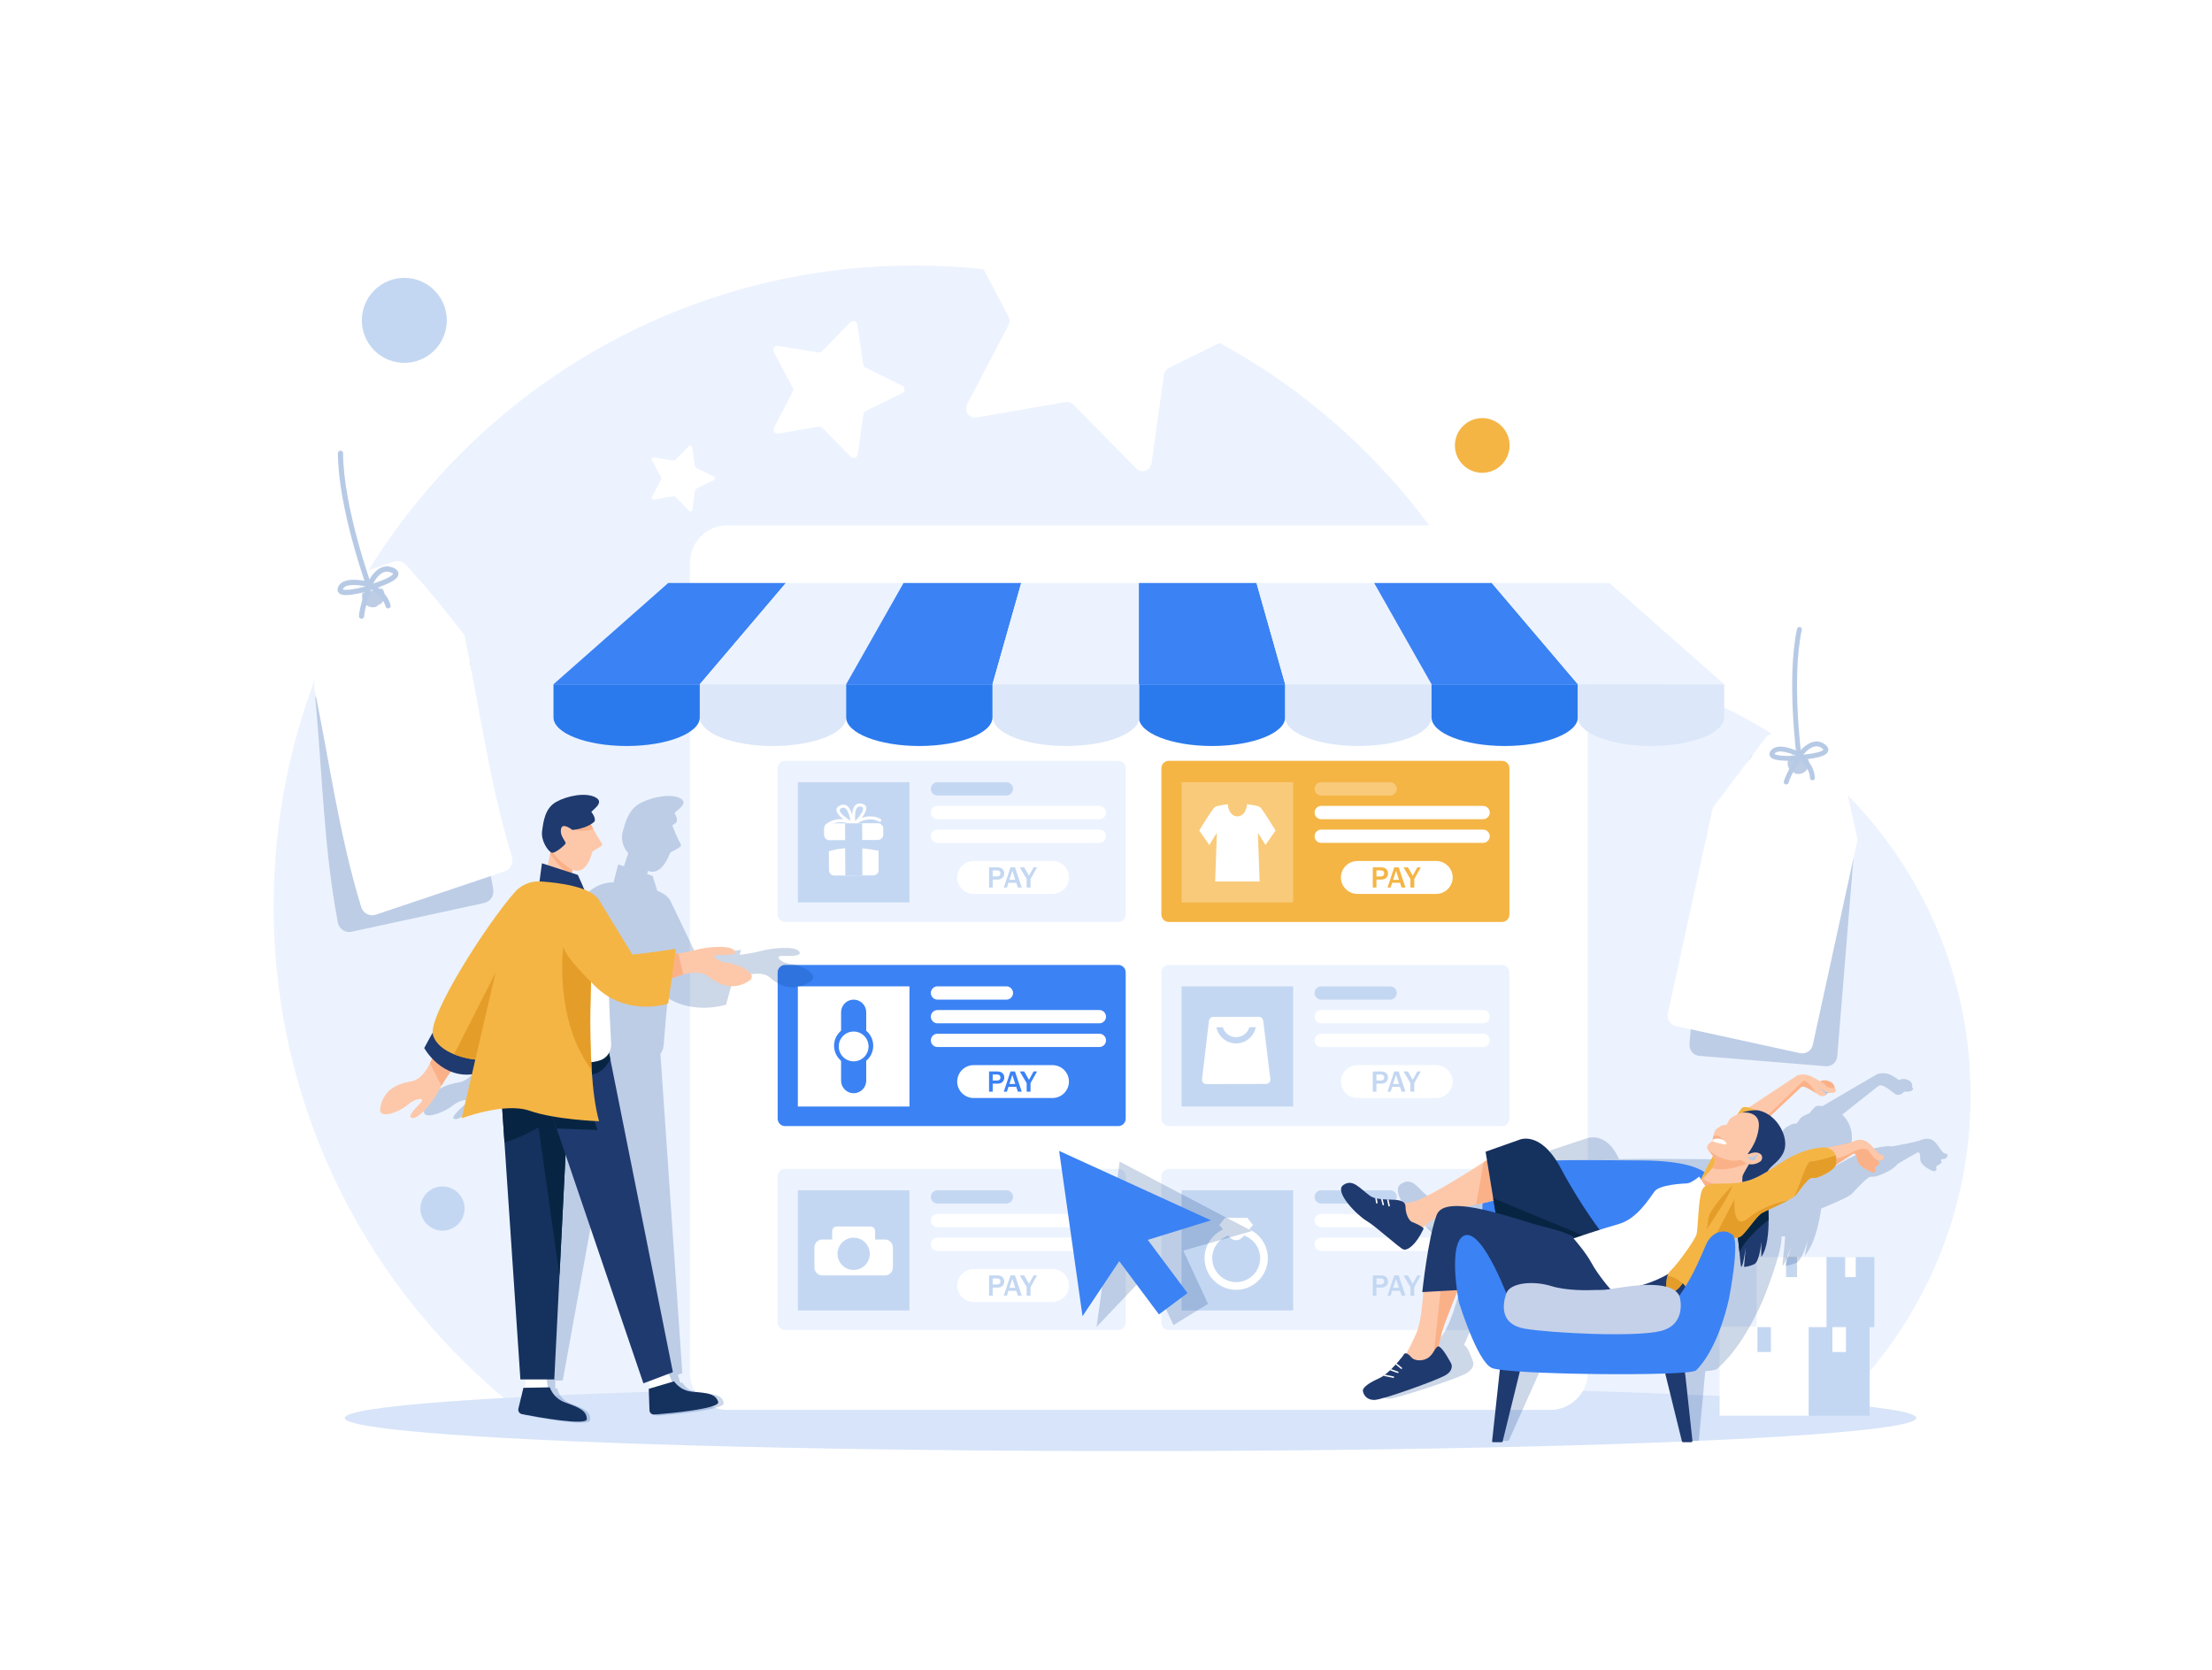<?xml version="1.0" encoding="utf-8"?>
<!-- Generator: Adobe Illustrator 27.5.0, SVG Export Plug-In . SVG Version: 6.00 Build 0)  -->
<svg version="1.1" id="Layer_1" xmlns="http://www.w3.org/2000/svg" xmlns:xlink="http://www.w3.org/1999/xlink" x="0px" y="0px"
	 viewBox="0 0 5300 4000" style="enable-background:new 0 0 5300 4000;" xml:space="preserve">
<g>
	<rect style="fill:#FFFFFF;" width="5300" height="4000"/>
	<g>
		<path style="fill:#ECF3FE;" d="M1240.156,3375.702h1899.979c356.017-281.019,584.538-716.404,584.538-1205.173
			c0-847.497-687.031-1534.528-1534.528-1534.528S655.616,1323.033,655.616,2170.53
			C655.616,2659.299,884.139,3094.684,1240.156,3375.702z"/>
		<path style="fill:#ECF3FE;" d="M2999.527,3375.702h1393.848c201.905-187.238,328.271-454.795,328.271-751.872
			c0-566.2-458.995-1025.196-1025.195-1025.196S2671.255,2057.63,2671.255,2623.83
			C2671.255,2920.907,2797.622,3188.465,2999.527,3375.702z"/>
		<ellipse style="fill:#D7E4F9;" cx="2708.863" cy="3396.672" rx="1882.551" ry="79.328"/>
		<path style="fill:#3B82F4;" d="M2688.153,2722.19h-12.656c-2.22,0-4.016-1.771-4.016-3.944c0-2.172,1.796-3.944,4.016-3.944
			h12.656c5.597,0,11.009-1.972,15.237-5.546c1.678-1.432,4.212-1.232,5.663,0.416c1.451,1.648,1.255,4.144-0.424,5.561
			C2702.942,2719.541,2695.671,2722.19,2688.153,2722.19z M2643.376,2722.19h-32.12c-2.22,0-4.016-1.771-4.016-3.944
			c0-2.172,1.796-3.944,4.016-3.944h32.12c2.22,0,4.016,1.772,4.016,3.944C2647.392,2720.419,2645.596,2722.19,2643.376,2722.19z
			 M2579.139,2722.19h-32.121c-2.22,0-4.016-1.771-4.016-3.944c0-2.172,1.796-3.944,4.016-3.944h32.121
			c2.22,0,4.016,1.772,4.016,3.944C2583.156,2720.419,2581.359,2722.19,2579.139,2722.19z M2514.898,2722.19h-32.116
			c-2.22,0-4.016-1.771-4.016-3.944c0-2.172,1.796-3.944,4.016-3.944h32.116c2.22,0,4.016,1.772,4.016,3.944
			C2518.915,2720.419,2517.118,2722.19,2514.898,2722.19z M2450.662,2722.19h-32.12c-2.22,0-4.016-1.771-4.016-3.944
			c0-2.172,1.796-3.944,4.016-3.944h32.12c2.22,0,4.016,1.772,4.016,3.944C2454.677,2720.419,2452.881,2722.19,2450.662,2722.19z
			 M2386.425,2722.19h-32.121c-2.22,0-4.016-1.771-4.016-3.944c0-2.172,1.796-3.944,4.016-3.944h32.121
			c2.22,0,4.016,1.772,4.016,3.944C2390.441,2720.419,2388.645,2722.19,2386.425,2722.19z M2322.188,2722.19h-32.12
			c-2.22,0-4.016-1.771-4.016-3.944c0-2.172,1.796-3.944,4.016-3.944h32.12c2.22,0,4.016,1.772,4.016,3.944
			C2326.204,2720.419,2324.408,2722.19,2322.188,2722.19z M2257.947,2722.19h-32.117c-2.22,0-4.016-1.771-4.016-3.944
			c0-2.172,1.796-3.944,4.016-3.944h32.117c2.22,0,4.016,1.772,4.016,3.944C2261.963,2720.419,2260.167,2722.19,2257.947,2722.19z
			 M2193.71,2722.19h-32.12c-2.22,0-4.016-1.771-4.016-3.944c0-2.172,1.796-3.944,4.016-3.944h32.12c2.22,0,4.016,1.772,4.016,3.944
			C2197.726,2720.419,2195.93,2722.19,2193.71,2722.19z M2129.473,2722.19h-32.12c-2.22,0-4.016-1.771-4.016-3.944
			c0-2.172,1.796-3.944,4.016-3.944h32.12c2.22,0,4.016,1.772,4.016,3.944C2133.489,2720.419,2131.693,2722.19,2129.473,2722.19z
			 M2065.232,2722.19h-32.117c-2.22,0-4.016-1.771-4.016-3.944c0-2.172,1.796-3.944,4.016-3.944h32.117
			c2.22,0,4.016,1.772,4.016,3.944C2069.248,2720.419,2067.452,2722.19,2065.232,2722.19z M2000.995,2722.19h-32.12
			c-2.22,0-4.016-1.771-4.016-3.944c0-2.172,1.796-3.944,4.016-3.944h32.12c2.22,0,4.016,1.772,4.016,3.944
			C2005.011,2720.419,2003.215,2722.19,2000.995,2722.19z M1936.758,2722.19h-32.12c-2.22,0-4.016-1.771-4.016-3.944
			c0-2.172,1.796-3.944,4.016-3.944h32.12c2.22,0,4.016,1.772,4.016,3.944C1940.775,2720.419,1938.978,2722.19,1936.758,2722.19z
			 M1872.518,2722.19h-0.318c-12.668,0-24.033-7.41-28.955-18.871c-0.859-2.003,0.098-4.313,2.141-5.161
			c2.039-0.847,4.404,0.093,5.263,2.11c3.659,8.519,12.119,14.034,21.551,14.034c2.22,0,4.177,1.772,4.177,3.944
			C1876.377,2720.419,1874.737,2722.19,1872.518,2722.19z M2715.555,2686.913c-2.22,0-4.016-1.771-4.016-3.944v-31.534
			c0-2.172,1.796-3.944,4.016-3.944c2.22,0,4.016,1.771,4.016,3.944v31.534C2719.571,2685.142,2717.775,2686.913,2715.555,2686.913z
			 M1844.798,2674.481c-2.22,0-4.016-1.771-4.016-3.944v-31.534c0-2.172,1.796-3.944,4.016-3.944s4.016,1.772,4.016,3.944v31.534
			C1848.814,2672.71,1847.017,2674.481,1844.798,2674.481z M2715.555,2623.83c-2.22,0-4.016-1.772-4.016-3.944v-31.534
			c0-2.172,1.796-3.944,4.016-3.944c2.22,0,4.016,1.772,4.016,3.944v31.534C2719.571,2622.058,2717.775,2623.83,2715.555,2623.83z
			 M1844.798,2611.398c-2.22,0-4.016-1.771-4.016-3.944v-31.534c0-2.172,1.796-3.944,4.016-3.944s4.016,1.771,4.016,3.944v31.534
			C1848.814,2609.627,1847.017,2611.398,1844.798,2611.398z M2715.555,2560.747c-2.22,0-4.016-1.771-4.016-3.944v-31.534
			c0-2.172,1.796-3.944,4.016-3.944c2.22,0,4.016,1.772,4.016,3.944v31.534C2719.571,2558.975,2717.775,2560.747,2715.555,2560.747z
			 M1844.798,2548.331c-2.22,0-4.016-1.772-4.016-3.944v-31.549c0-2.172,1.796-3.944,4.016-3.944s4.016,1.772,4.016,3.944v31.549
			C1848.814,2546.559,1847.017,2548.331,1844.798,2548.331z M2715.555,2497.664c-2.22,0-4.016-1.772-4.016-3.944v-31.534
			c0-2.172,1.796-3.944,4.016-3.944c2.22,0,4.016,1.771,4.016,3.944v31.534C2719.571,2495.892,2717.775,2497.664,2715.555,2497.664z
			 M1844.798,2485.247c-2.22,0-4.016-1.771-4.016-3.944v-31.549c0-2.172,1.796-3.944,4.016-3.944s4.016,1.772,4.016,3.944v31.549
			C1848.814,2483.476,1847.017,2485.247,1844.798,2485.247z M2715.555,2434.596c-2.22,0-4.016-1.772-4.016-3.944v-31.549
			c0-2.172,1.796-3.944,4.016-3.944c2.22,0,4.016,1.772,4.016,3.944v31.549C2719.571,2432.824,2717.775,2434.596,2715.555,2434.596z
			 M1844.798,2422.164c-2.22,0-4.016-1.771-4.016-3.944v-31.534c0-2.172,1.796-3.944,4.016-3.944s4.016,1.771,4.016,3.944v31.534
			C1848.814,2420.393,1847.017,2422.164,1844.798,2422.164z M2715.555,2371.513c-2.22,0-4.016-1.771-4.016-3.944v-31.549
			c0-2.172,1.796-3.944,4.016-3.944c2.22,0,4.016,1.771,4.016,3.944v31.549C2719.571,2369.741,2717.775,2371.513,2715.555,2371.513z
			 M1844.798,2359.081c-2.22,0-4.016-1.771-4.016-3.944v-31.534c0-2.172,1.796-3.944,4.016-3.944s4.016,1.771,4.016,3.944v31.534
			C1848.814,2357.31,1847.017,2359.081,1844.798,2359.081z M2713.343,2308.738c-1.553,0-3.035-0.894-3.694-2.388
			c-3.687-8.457-12.126-13.926-21.496-13.926c-2.22,0-4.098-1.772-4.098-3.944s1.718-3.944,3.938-3.944h0.161
			c12.585,0,23.92,7.348,28.885,18.701c0.871,2.003-0.071,4.329-2.11,5.176C2714.41,2308.63,2713.876,2308.738,2713.343,2308.738z
			 M1854.461,2298.817c-1.137,0-2.267-0.478-3.059-1.386c-1.439-1.664-1.231-4.159,0.459-5.561
			c5.663-4.729,12.887-7.333,20.339-7.333h12.817c2.22,0,4.016,1.771,4.016,3.944s-1.796,3.944-4.016,3.944H1872.2
			c-5.546,0-10.923,1.941-15.139,5.453C1856.308,2298.509,1855.383,2298.817,1854.461,2298.817z M2655.872,2292.424h-32.117
			c-2.22,0-4.016-1.772-4.016-3.944s1.796-3.944,4.016-3.944h32.117c2.22,0,4.016,1.771,4.016,3.944
			S2658.091,2292.424,2655.872,2292.424z M2591.635,2292.424h-32.12c-2.22,0-4.016-1.772-4.016-3.944s1.796-3.944,4.016-3.944h32.12
			c2.22,0,4.016,1.771,4.016,3.944S2593.854,2292.424,2591.635,2292.424z M2527.398,2292.424h-32.121
			c-2.22,0-4.016-1.772-4.016-3.944s1.796-3.944,4.016-3.944h32.121c2.22,0,4.016,1.771,4.016,3.944
			S2529.617,2292.424,2527.398,2292.424z M2463.157,2292.424h-32.116c-2.22,0-4.016-1.772-4.016-3.944s1.796-3.944,4.016-3.944
			h32.116c2.22,0,4.016,1.771,4.016,3.944S2465.377,2292.424,2463.157,2292.424z M2398.92,2292.424h-32.12
			c-2.22,0-4.016-1.772-4.016-3.944s1.796-3.944,4.016-3.944h32.12c2.22,0,4.016,1.771,4.016,3.944
			S2401.14,2292.424,2398.92,2292.424z M2334.683,2292.424h-32.121c-2.22,0-4.016-1.772-4.016-3.944s1.796-3.944,4.016-3.944h32.121
			c2.22,0,4.016,1.771,4.016,3.944S2336.903,2292.424,2334.683,2292.424z M2270.442,2292.424h-32.116
			c-2.22,0-4.016-1.772-4.016-3.944s1.796-3.944,4.016-3.944h32.116c2.22,0,4.016,1.771,4.016,3.944
			S2272.662,2292.424,2270.442,2292.424z M2206.205,2292.424h-32.12c-2.22,0-4.016-1.772-4.016-3.944s1.796-3.944,4.016-3.944h32.12
			c2.22,0,4.016,1.771,4.016,3.944S2208.425,2292.424,2206.205,2292.424z M2141.968,2292.424h-32.12
			c-2.22,0-4.016-1.772-4.016-3.944s1.796-3.944,4.016-3.944h32.12c2.22,0,4.016,1.771,4.016,3.944
			S2144.188,2292.424,2141.968,2292.424z M2077.731,2292.424h-32.12c-2.22,0-4.016-1.772-4.016-3.944s1.796-3.944,4.016-3.944h32.12
			c2.22,0,4.016,1.771,4.016,3.944S2079.951,2292.424,2077.731,2292.424z M2013.49,2292.424h-32.116
			c-2.22,0-4.016-1.772-4.016-3.944s1.796-3.944,4.016-3.944h32.116c2.22,0,4.016,1.771,4.016,3.944
			S2015.71,2292.424,2013.49,2292.424z M1949.254,2292.424h-32.12c-2.22,0-4.016-1.772-4.016-3.944s1.796-3.944,4.016-3.944h32.12
			c2.22,0,4.016,1.771,4.016,3.944S1951.473,2292.424,1949.254,2292.424z"/>
		<g>
			<path style="fill:#FFFFFF;" d="M3804.279,1348.305v1939.291c0,49.6-40.206,89.844-89.844,89.844H1742.98
				c-49.6,0-89.844-40.244-89.844-89.844V1348.305c0-49.599,40.245-89.843,89.844-89.843h1971.455
				C3764.073,1258.462,3804.279,1298.706,3804.279,1348.305z"/>
			<g>
				<path style="fill:#3B82F4;" d="M2679.319,2697.55h-798.172c-9.873,0-17.877-8.004-17.877-17.877v-350.34
					c0-9.873,8.004-17.877,17.877-17.877h798.172c9.873,0,17.877,8.004,17.877,17.877v350.34
					C2697.196,2689.547,2689.192,2697.55,2679.319,2697.55z"/>
				<rect x="1911.667" y="2362.747" style="fill:#FFFFFF;" width="267.409" height="287.913"/>
				<g>
					<path style="fill:#3B82F4;" d="M2045.373,2618.823L2045.373,2618.823c-16.56,0-30.11-13.55-30.11-30.11v-164.021
						c0-16.56,13.549-30.11,30.11-30.11l0,0c16.56,0,30.106,13.55,30.106,30.11v164.021
						C2075.479,2605.273,2061.933,2618.823,2045.373,2618.823z"/>
					<path style="fill:#3B82F4;" d="M2092.284,2505.04c0,25.911-21.004,46.915-46.911,46.915c-25.911,0-46.915-21.004-46.915-46.915
						s21.004-46.915,46.915-46.915C2071.281,2458.125,2092.284,2479.129,2092.284,2505.04z"/>
					<circle style="fill:#FFFFFF;" cx="2045.371" cy="2506.703" r="35.709"/>
				</g>
				<path style="fill:#FFFFFF;" d="M2411.418,2394.583h-165.209c-8.755,0-15.918-7.163-15.918-15.918v0
					c0-8.755,7.163-15.918,15.918-15.918h165.209c8.755,0,15.918,7.163,15.918,15.918v0
					C2427.337,2387.42,2420.174,2394.583,2411.418,2394.583z"/>
				<path style="fill:#FFFFFF;" d="M2634.13,2451.335h-387.921c-8.755,0-15.918-7.163-15.918-15.918l0,0
					c0-8.755,7.163-15.918,15.918-15.918h387.921c8.755,0,15.918,7.163,15.918,15.918l0,0
					C2650.049,2444.172,2642.885,2451.335,2634.13,2451.335z"/>
				<path style="fill:#FFFFFF;" d="M2634.13,2508.088h-387.921c-8.755,0-15.918-7.163-15.918-15.918l0,0
					c0-8.755,7.163-15.918,15.918-15.918h387.921c8.755,0,15.918,7.163,15.918,15.918l0,0
					C2650.049,2500.925,2642.885,2508.088,2634.13,2508.088z"/>
				<g>
					<path style="fill:#FFFFFF;" d="M2521.833,2630.243H2332.84c-21.651,0-39.365-17.714-39.365-39.365v0
						c0-21.651,17.714-39.365,39.365-39.365h188.993c21.651,0,39.365,17.714,39.365,39.365v0
						C2561.198,2612.528,2543.484,2630.243,2521.833,2630.243z"/>
					<g>
						<path style="fill:#3B82F4;" d="M2378.534,2615.101h-8.731v-48.448h19.841c5.655,0,9.849,1.426,12.582,4.277
							c2.733,2.851,4.099,6.217,4.099,10.098c0,4.425-1.479,8.01-4.437,10.754c-2.958,2.745-6.708,4.117-11.251,4.117h-12.103
							V2615.101z M2378.534,2588.411h10.328c2.698,0,4.756-0.663,6.176-1.988c1.42-1.325,2.13-3.088,2.13-5.288
							c0-1.988-0.657-3.691-1.97-5.111c-1.313-1.42-3.685-2.129-7.116-2.129h-9.548V2588.411z"/>
						<path style="fill:#3B82F4;" d="M2448.171,2615.101h-9.335l-3.869-11.535h-18.634l-3.798,11.535h-7.453l16.078-48.448h10.754
							L2448.171,2615.101z M2432.625,2596.574l-7.063-21.615l-7.063,21.615H2432.625z"/>
						<path style="fill:#3B82F4;" d="M2469.183,2615.101h-9.263v-20.444l-16.504-28.004h10.577l11.5,19.982l11.003-19.982h8.376
							l-15.688,28.004V2615.101z"/>
					</g>
				</g>
			</g>
			<g>
				<path style="fill:#ECF3FE;" d="M2679.319,3186.064h-798.172c-9.873,0-17.877-8.004-17.877-17.877v-350.34
					c0-9.873,8.004-17.877,17.877-17.877h798.172c9.873,0,17.877,8.004,17.877,17.877v350.34
					C2697.196,3178.061,2689.192,3186.064,2679.319,3186.064z"/>
				<rect x="1911.667" y="2851.26" style="fill:#C4D7F2;" width="267.409" height="287.913"/>
				<path style="fill:#C4D7F2;" d="M2411.418,2883.097h-165.209c-8.755,0-15.918-7.163-15.918-15.918l0,0
					c0-8.755,7.163-15.918,15.918-15.918h165.209c8.755,0,15.918,7.163,15.918,15.918l0,0
					C2427.337,2875.934,2420.174,2883.097,2411.418,2883.097z"/>
				<path style="fill:#FFFFFF;" d="M2634.13,2939.849h-387.921c-8.755,0-15.918-7.163-15.918-15.918l0,0
					c0-8.755,7.163-15.918,15.918-15.918h387.921c8.755,0,15.918,7.163,15.918,15.918l0,0
					C2650.049,2932.686,2642.885,2939.849,2634.13,2939.849z"/>
				<path style="fill:#FFFFFF;" d="M2634.13,2996.602h-387.921c-8.755,0-15.918-7.163-15.918-15.918v0
					c0-8.755,7.163-15.918,15.918-15.918h387.921c8.755,0,15.918,7.163,15.918,15.918v0
					C2650.049,2989.438,2642.885,2996.602,2634.13,2996.602z"/>
				<g>
					<path style="fill:#FFFFFF;" d="M2521.833,3118.757H2332.84c-21.651,0-39.365-17.714-39.365-39.365v0
						c0-21.651,17.714-39.365,39.365-39.365h188.993c21.651,0,39.365,17.714,39.365,39.365v0
						C2561.198,3101.042,2543.484,3118.757,2521.833,3118.757z"/>
					<g>
						<path style="fill:#C4D7F2;" d="M2378.534,3103.615h-8.731v-48.448h19.841c5.655,0,9.849,1.426,12.582,4.277
							c2.733,2.851,4.099,6.217,4.099,10.098c0,4.425-1.479,8.01-4.437,10.754c-2.958,2.745-6.708,4.117-11.251,4.117h-12.103
							V3103.615z M2378.534,3076.925h10.328c2.698,0,4.756-0.663,6.176-1.988c1.42-1.325,2.13-3.088,2.13-5.288
							c0-1.988-0.657-3.691-1.97-5.111c-1.313-1.42-3.685-2.129-7.116-2.129h-9.548V3076.925z"/>
						<path style="fill:#C4D7F2;" d="M2448.171,3103.615h-9.335l-3.869-11.535h-18.634l-3.798,11.535h-7.453l16.078-48.448h10.754
							L2448.171,3103.615z M2432.625,3085.088l-7.063-21.615l-7.063,21.615H2432.625z"/>
						<path style="fill:#C4D7F2;" d="M2469.183,3103.615h-9.263v-20.444l-16.504-28.004h10.577l11.5,19.983l11.003-19.983h8.376
							l-15.688,28.004V3103.615z"/>
					</g>
				</g>
				<g>
					<path style="fill:#FFFFFF;" d="M2120.458,2969.227h-23.871c0.03-0.316,0.186-0.591,0.186-0.919v-19.346
						c0-6.035-4.894-10.926-10.926-10.926h-80.949c-6.035,0-10.926,4.891-10.926,10.926v19.346c0,0.328,0.157,0.603,0.186,0.919
						h-23.871c-10.462,0-18.941,8.482-18.941,18.944v48.055c0,10.462,8.479,18.941,18.941,18.941h150.17
						c10.459,0,18.938-8.479,18.938-18.941v-48.055C2139.396,2977.709,2130.917,2969.227,2120.458,2969.227z"/>
					<path style="fill:#C4D7F2;" d="M2084.027,3003.498c0,21.347-17.307,38.654-38.654,38.654c-21.35,0-38.657-17.307-38.657-38.654
						c0-21.35,17.307-38.654,38.657-38.654C2066.72,2964.844,2084.027,2982.148,2084.027,3003.498z"/>
				</g>
			</g>
			<g>
				<path style="fill:#ECF3FE;" d="M2679.319,2208.585h-798.172c-9.873,0-17.877-8.004-17.877-17.877v-350.339
					c0-9.873,8.004-17.877,17.877-17.877h798.172c9.873,0,17.877,8.004,17.877,17.877v350.339
					C2697.196,2200.581,2689.192,2208.585,2679.319,2208.585z"/>
				<rect x="1911.667" y="1873.781" style="fill:#C4D7F2;" width="267.409" height="287.913"/>
				<path style="fill:#C4D7F2;" d="M2411.418,1905.618h-165.209c-8.755,0-15.918-7.163-15.918-15.918l0,0
					c0-8.755,7.163-15.918,15.918-15.918h165.209c8.755,0,15.918,7.163,15.918,15.918l0,0
					C2427.337,1898.454,2420.174,1905.618,2411.418,1905.618z"/>
				<path style="fill:#FFFFFF;" d="M2634.13,1962.37h-387.921c-8.755,0-15.918-7.163-15.918-15.918v0
					c0-8.755,7.163-15.918,15.918-15.918h387.921c8.755,0,15.918,7.163,15.918,15.918v0
					C2650.049,1955.207,2642.885,1962.37,2634.13,1962.37z"/>
				<path style="fill:#FFFFFF;" d="M2634.13,2019.122h-387.921c-8.755,0-15.918-7.163-15.918-15.918l0,0
					c0-8.755,7.163-15.918,15.918-15.918h387.921c8.755,0,15.918,7.163,15.918,15.918l0,0
					C2650.049,2011.959,2642.885,2019.122,2634.13,2019.122z"/>
				<g>
					<path style="fill:#FFFFFF;" d="M2521.833,2141.277H2332.84c-21.651,0-39.365-17.714-39.365-39.365l0,0
						c0-21.651,17.714-39.365,39.365-39.365h188.993c21.651,0,39.365,17.714,39.365,39.365l0,0
						C2561.198,2123.563,2543.484,2141.277,2521.833,2141.277z"/>
					<g>
						<path style="fill:#C4D7F2;" d="M2378.534,2126.136h-8.731v-48.448h19.841c5.655,0,9.849,1.426,12.582,4.277
							c2.733,2.851,4.099,6.217,4.099,10.098c0,4.425-1.479,8.01-4.437,10.754c-2.958,2.745-6.708,4.117-11.251,4.117h-12.103
							V2126.136z M2378.534,2099.445h10.328c2.698,0,4.756-0.663,6.176-1.988c1.42-1.325,2.13-3.088,2.13-5.289
							c0-1.988-0.657-3.691-1.97-5.111c-1.313-1.42-3.685-2.13-7.116-2.13h-9.548V2099.445z"/>
						<path style="fill:#C4D7F2;" d="M2448.171,2126.136h-9.335l-3.869-11.535h-18.634l-3.798,11.535h-7.453l16.078-48.448h10.754
							L2448.171,2126.136z M2432.625,2107.608l-7.063-21.615l-7.063,21.615H2432.625z"/>
						<path style="fill:#C4D7F2;" d="M2469.183,2126.136h-9.263v-20.444l-16.504-28.004h10.577l11.5,19.982l11.003-19.982h8.376
							l-15.688,28.004V2126.136z"/>
					</g>
				</g>
				<g>
					<g>
						<path style="fill:#FFFFFF;" d="M2109.778,1961.881c-12.745-7.655-30.156-7.867-44.971-2.693
							c10.215-13.767,18.462-30.804-1.245-34.077c-16.186-2.685-21.017,11.931-21.819,26.881
							c-4.215-15.059-12.468-29.626-28.229-22.826c-18.34,7.923-6.231,22.473,7,33.38c-15.625-1.461-32.472,2.936-43.001,13.44
							c-3.301,3.299,1.718,8.511,5.022,5.2c13.13-13.083,38.738-15.224,54.737-6.481c0.789,0.438,1.572,0.559,2.264,0.466
							c1.025,0.921,2.493,1.255,3.722,0.983c1.044,2.554,4.641,2.067,6.121-0.119c0.705-0.085,1.424-0.395,2.097-1.004
							c13.414-12.327,38.797-16.426,54.675-6.887C2110.161,1970.555,2113.779,1964.278,2109.778,1961.881z M2014.8,1936.462
							c14.489-8.626,20.535,15.774,22.671,29.717C2027.23,1959.356,2003.927,1942.943,2014.8,1936.462z M2049.214,1966.806
							c-1.279-14.049-1.284-39.194,14.856-34.307C2076.184,1936.166,2057.518,1957.718,2049.214,1966.806z"/>
						<g>
							<path style="fill:#C4D7F2;" d="M2105.052,2037.889l-0.046-11.823l-0.134-35.385c-0.035-7.051-5.78-12.754-12.829-12.724
								l-93.46,0.367c-7.053,0.022-12.747,5.771-12.716,12.827l0.142,36.746l0.044,11.304
								C2023.915,2027.026,2065.517,2030.331,2105.052,2037.889z"/>
							<path style="fill:#FFFFFF;" d="M2105.052,2037.889c-39.536-7.558-81.138-10.863-118.999,1.313l0.178,45.401
								c0.029,7.059,5.767,12.752,12.824,12.729l93.453-0.371c7.062-0.031,12.757-5.76,12.727-12.826L2105.052,2037.889z"/>
							<path style="fill:#FFFFFF;" d="M2116.302,1999.268c0.026,7.055-5.671,12.796-12.724,12.819l-116.257,0.463
								c-7.048,0.028-12.794-5.673-12.821-12.728l-0.059-14.597c-0.026-7.053,5.669-12.8,12.719-12.821l116.262-0.45
								c7.055-0.035,12.797,5.662,12.827,12.724L2116.302,1999.268z"/>
						</g>
						<polygon style="fill:#C4D7F2;" points="2066.079,2047.904 2065.774,1972.092 2024.811,1972.253 2025.095,2045.623 
							2025.3,2097.229 2066.267,2097.06 						"/>
					</g>
				</g>
			</g>
			<g>
				<path style="fill:#ECF3FE;" d="M3598.748,2697.55h-798.172c-9.873,0-17.877-8.004-17.877-17.877v-350.34
					c0-9.873,8.004-17.877,17.877-17.877h798.172c9.873,0,17.877,8.004,17.877,17.877v350.34
					C3616.625,2689.547,3608.621,2697.55,3598.748,2697.55z"/>
				<rect x="2831.096" y="2362.747" style="fill:#C4D7F2;" width="267.409" height="287.913"/>
				<path style="fill:#C4D7F2;" d="M3330.848,2394.583h-165.209c-8.755,0-15.918-7.163-15.918-15.918v0
					c0-8.755,7.163-15.918,15.918-15.918h165.209c8.755,0,15.918,7.163,15.918,15.918v0
					C3346.766,2387.42,3339.603,2394.583,3330.848,2394.583z"/>
				<path style="fill:#FFFFFF;" d="M3553.56,2451.335h-387.921c-8.755,0-15.918-7.163-15.918-15.918l0,0
					c0-8.755,7.163-15.918,15.918-15.918h387.921c8.755,0,15.918,7.163,15.918,15.918l0,0
					C3569.478,2444.172,3562.315,2451.335,3553.56,2451.335z"/>
				<path style="fill:#FFFFFF;" d="M3553.56,2508.088h-387.921c-8.755,0-15.918-7.163-15.918-15.918l0,0
					c0-8.755,7.163-15.918,15.918-15.918h387.921c8.755,0,15.918,7.163,15.918,15.918l0,0
					C3569.478,2500.925,3562.315,2508.088,3553.56,2508.088z"/>
				<g>
					<path style="fill:#FFFFFF;" d="M3441.263,2630.243h-188.993c-21.651,0-39.365-17.714-39.365-39.365v0
						c0-21.651,17.714-39.365,39.365-39.365h188.993c21.651,0,39.365,17.714,39.365,39.365v0
						C3480.628,2612.528,3462.914,2630.243,3441.263,2630.243z"/>
					<g>
						<path style="fill:#C4D7F2;" d="M3297.963,2615.101h-8.731v-48.448h19.841c5.655,0,9.849,1.426,12.582,4.277
							c2.733,2.851,4.1,6.217,4.1,10.098c0,4.425-1.479,8.01-4.437,10.754c-2.958,2.745-6.708,4.117-11.251,4.117h-12.103V2615.101z
							 M3297.963,2588.411h10.328c2.698,0,4.756-0.663,6.176-1.988c1.42-1.325,2.13-3.088,2.13-5.288
							c0-1.988-0.657-3.691-1.97-5.111c-1.313-1.42-3.685-2.129-7.116-2.129h-9.548V2588.411z"/>
						<path style="fill:#C4D7F2;" d="M3367.6,2615.101h-9.335l-3.869-11.535h-18.634l-3.798,11.535h-7.453l16.078-48.448h10.754
							L3367.6,2615.101z M3352.054,2596.574l-7.063-21.615l-7.063,21.615H3352.054z"/>
						<path style="fill:#C4D7F2;" d="M3388.612,2615.101h-9.264v-20.444l-16.504-28.004h10.577l11.5,19.982l11.003-19.982h8.376
							l-15.688,28.004V2615.101z"/>
					</g>
				</g>
				<g>
					<path style="fill:#FFFFFF;" d="M3033.352,2596.598l-142.738,0.295c-6.312,0.013-11.216-5.494-10.474-11.763l16.553-139.849
						c0.626-5.289,5.105-9.277,10.431-9.288l109.054-0.225c5.326-0.011,9.821,3.958,10.469,9.245l17.131,139.78
						C3044.545,2591.058,3039.664,2596.585,3033.352,2596.598z"/>
					<path style="fill:#C4D7F2;" d="M2993.54,2460.599c-4.023,13.772-16.732,23.884-31.789,23.915
						c-15.058,0.031-27.807-10.028-31.887-23.783l-15.4,0.032c4.413,22.087,23.959,38.764,47.318,38.716
						c23.36-0.048,42.836-16.806,47.158-38.911L2993.54,2460.599z"/>
				</g>
			</g>
			<g>
				<path style="fill:#ECF3FE;" d="M3598.748,3186.064h-798.172c-9.873,0-17.877-8.004-17.877-17.877v-350.34
					c0-9.873,8.004-17.877,17.877-17.877h798.172c9.873,0,17.877,8.004,17.877,17.877v350.34
					C3616.625,3178.061,3608.621,3186.064,3598.748,3186.064z"/>
				<rect x="2831.096" y="2851.26" style="fill:#C4D7F2;" width="267.409" height="287.913"/>
				<path style="fill:#C4D7F2;" d="M3330.848,2883.097h-165.209c-8.755,0-15.918-7.163-15.918-15.918l0,0
					c0-8.755,7.163-15.918,15.918-15.918h165.209c8.755,0,15.918,7.163,15.918,15.918l0,0
					C3346.766,2875.934,3339.603,2883.097,3330.848,2883.097z"/>
				<path style="fill:#FFFFFF;" d="M3553.56,2939.849h-387.921c-8.755,0-15.918-7.163-15.918-15.918l0,0
					c0-8.755,7.163-15.918,15.918-15.918h387.921c8.755,0,15.918,7.163,15.918,15.918l0,0
					C3569.478,2932.686,3562.315,2939.849,3553.56,2939.849z"/>
				<path style="fill:#FFFFFF;" d="M3553.56,2996.602h-387.921c-8.755,0-15.918-7.163-15.918-15.918v0
					c0-8.755,7.163-15.918,15.918-15.918h387.921c8.755,0,15.918,7.163,15.918,15.918v0
					C3569.478,2989.438,3562.315,2996.602,3553.56,2996.602z"/>
				<g>
					<path style="fill:#ECF3FE;" d="M3441.263,3118.757h-188.993c-21.651,0-39.365-17.714-39.365-39.365v0
						c0-21.651,17.714-39.365,39.365-39.365h188.993c21.651,0,39.365,17.714,39.365,39.365v0
						C3480.628,3101.042,3462.914,3118.757,3441.263,3118.757z"/>
					<g>
						<path style="fill:#C4D7F2;" d="M3297.963,3103.615h-8.731v-48.448h19.841c5.655,0,9.849,1.426,12.582,4.277
							c2.733,2.851,4.1,6.217,4.1,10.098c0,4.425-1.479,8.01-4.437,10.754c-2.958,2.745-6.708,4.117-11.251,4.117h-12.103V3103.615z
							 M3297.963,3076.925h10.328c2.698,0,4.756-0.663,6.176-1.988c1.42-1.325,2.13-3.088,2.13-5.288
							c0-1.988-0.657-3.691-1.97-5.111c-1.313-1.42-3.685-2.129-7.116-2.129h-9.548V3076.925z"/>
						<path style="fill:#C4D7F2;" d="M3367.6,3103.615h-9.335l-3.869-11.535h-18.634l-3.798,11.535h-7.453l16.078-48.448h10.754
							L3367.6,3103.615z M3352.054,3085.088l-7.063-21.615l-7.063,21.615H3352.054z"/>
						<path style="fill:#C4D7F2;" d="M3388.612,3103.615h-9.264v-20.444l-16.504-28.004h10.577l11.5,19.983l11.003-19.983h8.376
							l-15.688,28.004V3103.615z"/>
					</g>
				</g>
				<path style="fill:#FFFFFF;" d="M2993.109,2944.861l9.006-10.563l-13.499-16.98l-26.91,0.071l-26.91,0.071l-13.409,17.051
					l9.061,10.515c-26.154,12.013-44.34,38.47-44.259,69.08c0.11,41.781,34.191,75.683,75.972,75.573
					c41.781-0.11,75.681-34.192,75.571-75.972C3037.651,2983.098,3019.326,2956.736,2993.109,2944.861z M2962.112,3071.298
					c-31.646,0.083-57.459-25.594-57.542-57.24c-0.066-25.094,16.073-46.505,38.536-54.343l3.61,4.189
					c7.969,9.247,22.306,9.209,30.225-0.08l3.588-4.209c22.502,7.719,38.754,29.046,38.82,54.139
					C3019.433,3045.402,2993.756,3071.215,2962.112,3071.298z"/>
			</g>
			<g>
				<path style="fill:#F4B545;" d="M3598.748,2208.585h-798.172c-9.873,0-17.877-8.004-17.877-17.877v-350.339
					c0-9.873,8.004-17.877,17.877-17.877h798.172c9.873,0,17.877,8.004,17.877,17.877v350.339
					C3616.625,2200.581,3608.621,2208.585,3598.748,2208.585z"/>
				<rect x="2831.096" y="1873.781" style="fill:#F9CA7A;" width="267.409" height="287.913"/>
				<path style="fill:#F9CA7A;" d="M3330.848,1905.618h-165.209c-8.755,0-15.918-7.163-15.918-15.918l0,0
					c0-8.755,7.163-15.918,15.918-15.918h165.209c8.755,0,15.918,7.163,15.918,15.918l0,0
					C3346.766,1898.454,3339.603,1905.618,3330.848,1905.618z"/>
				<path style="fill:#FFFFFF;" d="M3553.56,1962.37h-387.921c-8.755,0-15.918-7.163-15.918-15.918v0
					c0-8.755,7.163-15.918,15.918-15.918h387.921c8.755,0,15.918,7.163,15.918,15.918v0
					C3569.478,1955.207,3562.315,1962.37,3553.56,1962.37z"/>
				<path style="fill:#FFFFFF;" d="M3553.56,2019.122h-387.921c-8.755,0-15.918-7.163-15.918-15.918l0,0
					c0-8.755,7.163-15.918,15.918-15.918h387.921c8.755,0,15.918,7.163,15.918,15.918l0,0
					C3569.478,2011.959,3562.315,2019.122,3553.56,2019.122z"/>
				<g>
					<path style="fill:#FFFFFF;" d="M3441.263,2141.277h-188.993c-21.651,0-39.365-17.714-39.365-39.365l0,0
						c0-21.651,17.714-39.365,39.365-39.365h188.993c21.651,0,39.365,17.714,39.365,39.365l0,0
						C3480.628,2123.563,3462.914,2141.277,3441.263,2141.277z"/>
					<g>
						<path style="fill:#F4B545;" d="M3297.963,2126.136h-8.731v-48.448h19.841c5.655,0,9.849,1.426,12.582,4.277
							s4.1,6.217,4.1,10.098c0,4.425-1.479,8.01-4.437,10.754c-2.958,2.745-6.708,4.117-11.251,4.117h-12.103V2126.136z
							 M3297.963,2099.445h10.328c2.698,0,4.756-0.663,6.176-1.988c1.42-1.325,2.13-3.088,2.13-5.289
							c0-1.988-0.657-3.691-1.97-5.111c-1.313-1.42-3.685-2.13-7.116-2.13h-9.548V2099.445z"/>
						<path style="fill:#F4B545;" d="M3367.6,2126.136h-9.335l-3.869-11.535h-18.634l-3.798,11.535h-7.453l16.078-48.448h10.754
							L3367.6,2126.136z M3352.054,2107.608l-7.063-21.615l-7.063,21.615H3352.054z"/>
						<path style="fill:#F4B545;" d="M3388.612,2126.136h-9.264v-20.444l-16.504-28.004h10.577l11.5,19.982l11.003-19.982h8.376
							l-15.688,28.004V2126.136z"/>
					</g>
				</g>
				<path id="XMLID_33_" style="fill:#FFFFFF;" d="M2964.803,2111.708h53.284l-4.124-116.769l18.198,29.22l24.084-34.75
					c0,0-31.452-51.821-37.124-55.967c-5.673-4.146-31.339-6.905-31.339-6.905c-0.515,11.051-6.819,29.018-22.979,29.018
					c-16.164,0-22.468-17.967-22.983-29.018c0,0-25.667,2.76-31.339,6.905c-5.672,4.146-37.124,55.967-37.124,55.967l24.081,34.75
					l18.201-29.22l-4.128,116.769H2964.803z"/>
			</g>
			<g>
				<polygon style="fill:#3B82F4;" points="1676.789,1639.132 1326.151,1639.132 1601.057,1396.576 1882.969,1396.576 				"/>
				<polygon style="fill:#ECF3FE;" points="2027.428,1639.132 1676.789,1639.132 1882.969,1396.576 2164.879,1396.576 				"/>
				<polygon style="fill:#3B82F4;" points="2378.066,1639.132 2027.428,1639.132 2164.879,1396.576 2446.792,1396.576 				"/>
				<polygon style="fill:#ECF3FE;" points="2728.705,1639.132 2378.066,1639.132 2446.792,1396.576 2728.705,1396.576 				"/>
				<polygon style="fill:#3B82F4;" points="3079.344,1639.132 2728.705,1639.132 2728.705,1396.576 3010.615,1396.576 				"/>
				<polygon style="fill:#ECF3FE;" points="3429.982,1639.132 3079.344,1639.132 3010.615,1396.576 3292.527,1396.576 				"/>
				<polygon style="fill:#3B82F4;" points="3780.621,1639.132 3429.982,1639.132 3292.527,1396.576 3574.44,1396.576 				"/>
				<polygon style="fill:#ECF3FE;" points="4131.256,1639.132 3780.621,1639.132 3574.44,1396.576 3856.353,1396.576 				"/>
				<path style="fill:#2B7AED;" d="M1501.468,1787.032L1501.468,1787.032c-96.824,0-175.318-30.747-175.318-68.677v-79.223h350.639
					v79.223C1676.789,1756.284,1598.296,1787.032,1501.468,1787.032z"/>
				<path style="fill:#DCE7F9;" d="M1852.107,1787.032L1852.107,1787.032c-96.824,0-175.318-30.747-175.318-68.677v-79.223h350.639
					v79.223C2027.428,1756.284,1948.934,1787.032,1852.107,1787.032z"/>
				<path style="fill:#2B7AED;" d="M2202.746,1787.032L2202.746,1787.032c-96.824,0-175.318-30.747-175.318-68.677v-79.223h350.639
					v79.223C2378.066,1756.284,2299.573,1787.032,2202.746,1787.032z"/>
				<path style="fill:#2B7AED;" d="M2904.023,1787.032L2904.023,1787.032c-96.824,0-175.318-30.747-175.318-68.677v-79.223h350.639
					v79.223C3079.344,1756.284,3000.85,1787.032,2904.023,1787.032z"/>
				<path style="fill:#DCE7F9;" d="M3254.661,1787.032L3254.661,1787.032c-96.825,0-175.318-30.747-175.318-68.677v-79.223h350.638
					v79.223C3429.982,1756.284,3351.489,1787.032,3254.661,1787.032z"/>
				<path style="fill:#DCE7F9;" d="M2554.464,1787.032L2554.464,1787.032c-96.824,0-175.318-30.747-175.318-68.677v-79.223h350.638
					v79.223C2729.785,1756.284,2651.292,1787.032,2554.464,1787.032z"/>
				<path style="fill:#2B7AED;" d="M3605.3,1787.032L3605.3,1787.032c-96.827,0-175.318-30.747-175.318-68.677v-79.223h350.639
					v79.223C3780.621,1756.284,3702.127,1787.032,3605.3,1787.032z"/>
				<path style="fill:#DCE7F9;" d="M3955.938,1787.032L3955.938,1787.032c-96.828,0-175.318-30.747-175.318-68.677v-79.223h350.635
					v79.223C4131.256,1756.284,4052.766,1787.032,3955.938,1787.032z"/>
			</g>
			<polygon style="opacity:0.2;fill:#003889;" points="2999.682,2948.955 2682.811,2782.714 2627.316,3178.653 2752.379,3046.856 
				2811.64,3174.317 2894.388,3123.273 2835.127,2995.812 			"/>
			<polygon style="fill:#3B82F4;" points="2901.415,2923.217 2537.728,2756.977 2593.736,3152.915 2681.683,3021.118 
				2776.839,3148.579 2845.212,3097.535 2750.056,2970.074 			"/>
		</g>
		<path style="opacity:0.2;fill:#003889;" d="M1894.806,2309.165c-21.168-1.34-43.04-20.004-19.462-19.344
			c23.576,0.68,48.966,0.34,38.541-11.662s-63.667-7.662-91.359,0c-12.748,3.541-28.641,6.201-42.234,8.101
			c-2.784,0.392-5.463,0.748-8.009,1.073l3.271-11.959c0,0-105.376,15.323-106.433,13.323c-1.078-2-40.308-84.017-62.446-130.027
			c-5.146-10.696-16.95-18.896-32.012-25.197c-6.223-21.568-10.88-35.153-10.88-35.153l-13.281-4.484l2.182-7.844
			c32.529,13.961,51.277-38.735,52.676-42.314c1.513-3.907,30.229-14.103,26.212-20.466c-2.264-3.587-10.564-20.442-16.286-34.827
			c-1.687-4.217-3.236-8.15-4.505-11.313c3.9-2.282,6.651-4.355,8.578-5.819c0.808-0.611,1.424-1.437,1.847-2.361
			c2.766-6.158-2.175-17.939-4.956-20.433c-3.209-2.879,36.581-22.147,14.968-35.417c-21.618-13.254-67.519-4.531-96.27,10.408
			c-28.751,14.939-36.746,45.991-43.116,70.164c-3.01,11.478-1.138,23.201,2.469,32.558c3.106,8.089,7.493,14.37,11.138,17.293
			l-1.381,4.101l-9.24,27.469l-13.456-4.543c0,0-7.578,28.827-11.483,43.388c-22.576-0.635-45.612,8.818-62.881,25.939
			c-77.099,76.441-235.689,282.216-240.848,336.41c-9.087,13.05-24.967,36.852-24.967,36.852s4.865,11.69,15.665,25.051
			c-2.113,3.848-4.327,7.722-6.746,11.56c-12.981,20.685-30.331,39.908-50.994,43.249c-47.667,7.742-70.889,29.327-81.965,62.613
			c-11.08,33.307,49.772,7.902,67.155-6.861c17.404-14.763,48.314-19.964,29.546-3.041c-18.79,16.944-38.208,35.767-21.158,35.107
			c17.053-0.68,55.092-42.309,70.812-67.094c2.066-3.241,4.374-6.642,6.829-10.102c8.552-12.007,18.899-24.647,26.965-34.169
			c13.71,5.796,30.197,8.888,49.758,6.716l-38.318,105.345c0,0,49.99-18.22,100.165-23.13l-5.175,80.522l-36.497,568.058h13.062
			l-4.724,20.017l-3.733,0.065l-18.599,49.898c-2.228,5.977,0.83,11.944,6.715,13.107c36.373,7.184,152.332,28.72,154.009,11.641
			c1.99-20.26-14.911-27.534-47.075-39.617c-21.614-8.119-29.118-25.563-31.717-36.136l-4.785,0.083l-0.083-19.058h18.148
			l45.156-248.591l52.63-289.707l114.491,547.64l14.219-5.11l0.625,17.226l-3.711,1.058l-5.017,51.302
			c-0.601,6.145,4.075,10.869,10.268,10.377c38.281-3.045,159.949-14.023,156.983-30.33c-3.518-19.344-22.375-21.584-57.782-24.212
			c-23.794-1.765-36.028-15.959-41.497-25.082l-4.756,1.356l-5.783-19.423l10.65-3.827l-51.437-750.116l-1.003-14.688
			c4.398-6.341,7.188-13.708,7.773-21.337c1.606-20.796,4.977-62.696,9.735-112.886c63.584,40.584,139.64,16.162,139.64,16.162
			l16.368-59.837c8.852-3.658,18.858-7.297,29.089-10.014c22.263-5.921,45.452-7.482,59.463,4.641
			c33.534,29.006,63.159,29.326,94.487,11.662S1915.974,2310.505,1894.806,2309.165z"/>
		<g>
			<path style="fill:#FDC8AA;" d="M1580.27,2359.309c0,0,27.006-16.724,56.952-24.966c21.484-5.921,44.469-7.482,60.073,4.641
				c37.348,29.006,67.014,29.326,96.02,11.663c29.006-17.664-28.666-42.669-50.01-44.009c-21.344-1.34-45.67-20.004-22.005-19.344
				c23.665,0.68,49.01,0.34,37.008-11.663c-12.002-12.003-64.674-7.662-91.359,0c-12.283,3.541-27.826,6.201-41.169,8.101
				c-15.623,2.24-28.266,3.381-29.166,3.561L1580.27,2359.309z"/>
			<path style="fill:#FBB188;" d="M1580.27,2359.309c0,0,27.006-16.724,56.952-24.966c-4.121-18.464-9.182-40.888-11.442-50.611
				c-15.623,2.24-28.266,3.381-29.166,3.561L1580.27,2359.309z"/>
			<path style="fill:#FDC8AA;" d="M977.423,2646.169c15.463-14.763,45.69-19.964,29.146-3.041
				c-16.564,16.944-33.507,35.767-16.544,35.107c16.964-0.68,49.53-42.309,61.993-67.094c1.641-3.241,3.501-6.642,5.501-10.102
				c13.303-22.905,32.907-48.23,33.667-49.49l-20.704-30.146l-21.104-30.726c0,0-2.1,10.842-6.741,25.405
				c-3.021,9.442-7.122,20.464-12.422,31.087c-10.262,20.685-25.085,39.908-45.31,43.249c-46.649,7.742-67.034,29.326-73.735,62.613
				C904.468,2686.337,961.98,2660.932,977.423,2646.169z"/>
			<path style="fill:#FBB188;" d="M1030.215,2547.168c6.201,12.143,17.524,34.527,27.306,53.871
				c13.303-22.905,32.907-48.23,33.667-49.49l-20.704-30.146c-15.023-2.861-26.865-5.141-27.846-5.321
				C1039.616,2525.523,1035.516,2536.546,1030.215,2547.168z"/>
			<path style="fill:#1F3A6F;" d="M1041.49,2465.548c-2.5,3.001-25.005,45.009-25.005,45.009s41.469,76.016,121.255,62.013
				l22.275-49.51L1041.49,2465.548z"/>
			<polygon style="fill:#FFFFFF;" points="1261.162,3292.578 1256.983,3332.535 1313.339,3329.45 1307.438,3286.009 			"/>
			<path style="fill:#15315E;" d="M1406.045,3399.111c-0.673-20.26-18.53-27.535-52.282-39.617
				c-22.681-8.119-32.478-25.563-36.466-36.136l-63.188,1.107l-12.041,49.898c-1.442,5.977,2.4,11.944,8.438,13.107
				C1287.823,3394.654,1406.613,3416.19,1406.045,3399.111z"/>
			<polygon style="fill:#15315E;" points="1366.55,2538.223 1363.609,2596.975 1340.564,3055.792 1328.082,3304.383 
				1246.865,3304.383 1208.697,2736.325 1202.016,2636.865 1192.514,2495.554 1263.728,2513.018 1283.893,2517.959 			"/>
			<path style="fill:#072542;" d="M1363.609,2596.975l-23.045,458.817c-26.985-190.401-66.674-470.499-76.836-542.773
				c-1.5-10.604-2.36-16.744-2.44-17.465l22.605,22.405L1363.609,2596.975z"/>
			<polygon style="fill:#FFFFFF;" points="1552.731,3294.287 1559.377,3333.908 1612.861,3315.882 1595.571,3275.595 			"/>
			<path style="fill:#15315E;" d="M1720.807,3358.248c-6.061-19.344-25.211-21.585-60.965-24.212
				c-24.026-1.765-38.126-15.959-44.794-25.082l-60.596,17.946l1.726,51.302c0.207,6.145,5.503,10.869,11.632,10.377
				C1605.69,3385.532,1725.916,3374.555,1720.807,3358.248z"/>
			<polygon style="fill:#1F3A6F;" points="1612.281,3287.059 1541.587,3313.725 1333.743,2703.318 1301.176,2607.677 
				1266.869,2506.896 1456.249,2506.896 1462.25,2536.943 			"/>
			<path style="fill:#072542;" d="M1340.644,2663.249c0,0-56.452,52.732-131.948,73.076l-6.681-99.46L1340.644,2663.249z"/>
			<path style="fill:#072542;" d="M1462.25,2536.943c-8.522,17.302-26.906,44.75-71.435,37.348
				c-42.829-7.123-47.45-44.589-46.189-67.395h111.623L1462.25,2536.943z"/>
			<path style="fill:#072542;" d="M1431.323,2706.918l-97.58-3.601l-32.567-95.641c37.908,20.324,119.645,65.234,119.645,65.234
				L1431.323,2706.918z"/>
			<path style="fill:#FFFFFF;" d="M1192.528,2495.557c0,0,142.03,50.51,206.043,50.01c17.624-0.14,30.587-2.521,40.109-5.881
				c16.203-5.741,26.545-21.604,25.605-38.768c-1.48-27.305-4.701-90.979-6.702-162.054c-1.44-51.07-22.565-117.724-41.709-168.335
				c-16.363-43.229-31.306-74.736-31.306-74.736l-86.078-27.826c0,0-6.441,49.01-6.941,51.511l-13.443,51.051L1192.528,2495.557z"/>
			<polygon style="fill:#FDC8AA;" points="1372.907,2076.251 1366.213,2121.873 1311.291,2078.62 1318.173,2045.041 
				1321.606,2028.309 			"/>
			<path style="fill:#FBB188;" d="M1372.907,2076.251l-2.867,19.542c-18.789-5.269-43.243-38.362-51.866-50.752l3.432-16.732
				L1372.907,2076.251z"/>
			<path style="fill:#FDC8AA;" d="M1310.743,2018.892c2.793,7.749,7.267,15.765,13.438,23.863c1.646,2.166,3.407,4.319,5.31,6.481
				c8.265,9.508,18.904,19.068,31.95,28.381c42.443,30.322,56.506-32.546,57.523-36.466c0.999-3.907,28.375-14.103,23.521-20.466
				c-2.736-3.586-13.251-20.442-20.864-34.827c-2.242-4.217-4.308-8.149-5.992-11.312c-2.095-3.953-3.621-6.738-4.162-7.405
				c-9.306-11.571-31.499-12.958-52.943-8.494c-23.809,4.926-46.698,17.058-50.043,30.446
				C1306.193,1998.233,1306.911,2008.314,1310.743,2018.892z"/>
			<path style="fill:#FBB188;" d="M1367.391,1982.118c3.089,2.331,6.457,4.054,9.988,5.293l0.015,0.003
				c15.359,5.39,33.721,1.569,44.226-1.555c-2.242-4.217-4.308-8.149-5.992-11.312c3.6-2.282,6.079-4.355,7.813-5.819
				c0.727-0.612,1.235-1.437,1.536-2.361c-6.887-4.159-13.18-7.865-14.284-8.612c-2.625-1.773-35.591-10.039-39.74-10.744
				c-2.16-0.367-9.357,4.454-12.431,11.637C1355.713,1965.22,1356.342,1973.752,1367.391,1982.118z"/>
			<path style="fill:#1F3A6F;" d="M1298.854,1991.088c-1.502,11.479,1.911,23.201,6.749,32.558
				c5.327,10.336,12.388,17.802,16.461,18.957c0.608,0.184,1.323,0.209,2.117,0.152c6.928-0.694,19.786-10.517,26.558-17.072
				c2.18-2.107,3.727-3.875,4.254-4.905c0.375-0.704,0.29-1.614-0.117-2.705c-0.154-0.41-0.337-0.841-0.576-1.313
				c-3.093-6.168-12.707-16.865-10.17-30.677c3.209-17.583,27.277,2.137,27.277,2.137c2.07-0.24,4.051-0.511,5.972-0.809
				l0.015,0.003c19.284-2.944,31.017-8.306,38.234-12.868c3.6-2.282,6.079-4.355,7.813-5.819c0.727-0.612,1.235-1.437,1.536-2.361
				c1.956-6.158-4.532-17.939-7.642-20.433c-3.587-2.879,33.67-22.147,10.313-35.417c-23.359-13.254-68.115-4.531-94.902,10.408
				C1305.961,1935.863,1302.047,1966.916,1298.854,1991.088z"/>
			<path style="fill:#1F3A6F;" d="M1278.106,2170.529h137.768c-16.363-43.229-31.306-74.736-31.306-74.736l-86.078-27.826
				c0,0-6.441,49.01-6.941,51.511L1278.106,2170.529z"/>
			<path style="fill:#F4B545;" d="M1619.61,2272.847l-18.664,131.347c0,0-107.342,36.008-184.698-51.991
				c-0.02-0.02-0.02-0.02-0.02-0.02s-5.241,108.923,1.42,210.924c3.001,45.829,8.382,90.259,17.744,122.805
				c0,0-105.182-3.661-165.855-24.985c-60.673-21.344-163.374,18.004-163.374,18.004l32.687-140.709c0,0-25.285-2.361-50.891-12.703
				c-21.465-8.642-43.169-22.885-50.471-45.969c-13.625-43.142,125.984-262.722,195.75-342.256
				c15.684-17.88,38.753-27.426,62.482-25.824c44.613,3.013,120.153,12.811,139.671,44.672
				c28.186,46.01,78.196,128.027,79.536,130.027C1516.249,2288.171,1619.61,2272.847,1619.61,2272.847z"/>
			<path style="fill:#E59D29;" d="M1187.52,2329.519l-48.67,208.704c0,0-25.285-2.361-50.891-12.703L1187.52,2329.519z"/>
			<path style="fill:#E59D29;" d="M1417.648,2563.108c-90.899-119.385-68.094-294.942-68.094-294.942
				c7.341,27.346,66.674,84.018,66.674,84.018S1410.987,2461.107,1417.648,2563.108z"/>
		</g>
		<g>
			<g>
				<g>
					<rect x="4120.166" y="3177.589" style="fill:#FFFFFF;" width="213.674" height="213.674"/>
				</g>
			</g>
			<rect x="4333.839" y="3177.589" style="fill:#C4D7F2;" width="145.738" height="213.674"/>
			<g>
				<g>
					<rect x="4390.552" y="3177.589" style="fill:#FFFFFF;" width="32.314" height="61.071"/>
				</g>
			</g>
			<rect x="4210.846" y="3177.589" style="fill:#C4D7F2;" width="32.314" height="61.071"/>
		</g>
		<g>
			<g>
				<g>
					<rect x="4208.651" y="3011.244" style="fill:#FFFFFF;" width="167.845" height="167.845"/>
				</g>
			</g>
			<rect x="4376.496" y="3011.244" style="fill:#C4D7F2;" width="114.48" height="167.845"/>
			<g>
				<g>
					<rect x="4421.044" y="3011.244" style="fill:#FFFFFF;" width="25.383" height="47.972"/>
				</g>
			</g>
			<rect x="4279.882" y="3011.244" style="fill:#F9CA7A;" width="25.383" height="47.972"/>
			<rect x="4279.882" y="3011.244" style="fill:#C4D7F2;" width="25.383" height="47.972"/>
		</g>
		<path style="opacity:0.2;fill:#003889;" d="M4663.544,2773.395c0.028-0.029,0.052-0.06,0.079-0.089
			c0.248-0.264,0.483-0.538,0.704-0.822c0.058-0.075,0.11-0.151,0.166-0.227c0.182-0.246,0.353-0.495,0.511-0.751
			c0.056-0.09,0.108-0.18,0.16-0.271c0.146-0.251,0.276-0.504,0.396-0.76c0.042-0.09,0.085-0.179,0.125-0.27
			c0.116-0.272,0.215-0.544,0.299-0.816c0.021-0.07,0.049-0.14,0.069-0.211c0.191-0.688,0.272-1.361,0.217-1.992
			c-0.005-0.065-0.024-0.126-0.032-0.191c-0.032-0.238-0.079-0.47-0.152-0.692c-0.03-0.093-0.073-0.179-0.111-0.268
			c-0.078-0.185-0.17-0.363-0.283-0.531c-0.06-0.09-0.125-0.177-0.195-0.262c-0.127-0.155-0.274-0.298-0.435-0.435
			c-0.087-0.074-0.172-0.15-0.27-0.219c-0.192-0.135-0.416-0.25-0.649-0.36c-0.101-0.047-0.188-0.102-0.297-0.144
			c-0.361-0.14-0.755-0.258-1.207-0.338c-0.584-0.103-1.125-0.232-1.647-0.378c-0.143-0.04-0.279-0.085-0.418-0.129
			c-0.391-0.122-0.768-0.259-1.133-0.411c-0.129-0.054-0.261-0.105-0.387-0.163c-0.945-0.433-1.824-0.983-2.689-1.683
			c-0.105-0.086-0.211-0.178-0.318-0.268c-0.285-0.242-0.571-0.5-0.857-0.776c-0.12-0.116-0.242-0.234-0.362-0.356
			c-0.29-0.293-0.584-0.607-0.881-0.938c-0.112-0.124-0.222-0.242-0.335-0.372c-0.37-0.424-0.748-0.876-1.139-1.363
			c-0.039-0.048-0.075-0.09-0.115-0.139c-0.918-1.15-1.909-2.476-3.021-4.007c-0.032-0.045-0.068-0.094-0.101-0.14
			c-1.184-1.631-2.519-3.505-4.041-5.627c-0.493-0.688-1.017-1.414-1.554-2.157c-0.152-0.211-0.284-0.395-0.44-0.611
			c-0.024-0.034-0.053-0.073-0.077-0.107c-0.487-0.673-1.008-1.385-1.533-2.104c-0.335-0.459-0.639-0.883-0.992-1.361
			c-11.725-15.916-25.736-14.327-37.945-9.774c-0.814,0.304-1.621,0.62-2.417,0.946c-0.311,0.127-0.657,0.258-1.036,0.393
			c-10.175,3.629-44.315,10.14-66.09,14.046c-2.881-0.659-6.117-0.973-9.849-0.674c-23.196,1.854-57.006,7.592-113.493,40.541
			c-10.907,6.364-20.355,11.704-28.729,16.231c2.551-3.594,7.096-8.225,16.047-14.857c22.289-16.521,39.175-33.041,40.147-61.117
			c0.65-19.226-6.916-41.81-23.259-56.266c26.263-20.889,80.81-64.223,87.323-68.991c6.862-5.027,21.58,5.885,32.002,13.895
			c2.66,2.04,5.047,3.897,6.943,5.247c7.504,5.326,15.402,0.778,18.227-1.221c0.693-0.491,1.084-0.832,1.084-0.832
			c1.771-2.002-0.064-3.664,9.011-3.284c0.189,0.006,0.385,0.012,0.586,0.025c9.738,0.473,13.913-3.784,14.348-5.99
			c0.299-1.519,0.344-3.439-2.12-4.479c0.715-4.045,1.049-13.396-9.853-17.615c-11.092-4.293-18.23-1.58-21.213,0.439
			c-9.214-6.425-21.787-13.258-21.787-13.258c-15.572-6.505-30.423-1.245-30.423-1.245l-132.195,77.188
			c-6.76-1.846-13.318-1.976-17.66,2.032c-2.04,1.883-6.577,7.039-12.815,14.486c-6.28,2.651-13.787,6.137-18.123,9.281
			c-4.21,3.056-6.305,6.838-8.325,10.003c-0.537,0.855-1.079,1.664-1.655,2.397c-1.081,1.392-2.286,2.533-3.888,3.233
			c0,0-0.001,0-0.001,0l0,0c-6.109,0.238-11.846,0.971-14.664,4.122v0c-6.475,2.628-13.08,6.729-16.403,12.501
			c-2.138,3.715-3.665,7.504-4.961,10.947c-0.433,1.141-0.838,2.247-1.231,3.299c-0.001,0.001-0.001,0.001-0.003,0.002
			c-0.035,0.093-0.068,0.18-0.103,0.273c-0.012,0.031-0.023,0.059-0.034,0.09c-0.242,0.637-0.479,1.256-0.714,1.85
			c-0.053,0.132-0.105,0.266-0.157,0.396c-0.187,0.465-0.378,0.883-0.567,1.313c-0.095,0.215-0.189,0.45-0.284,0.656
			c-0.052,0.111-0.104,0.217-0.157,0.325c-0.162,0.338-0.333,0.631-0.5,0.94c-0.142,0.262-0.278,0.553-0.425,0.793
			c-0.03,0.05-0.063,0.092-0.095,0.141c-0.232,0.369-0.481,0.679-0.731,0.99c-0.073,0.09-0.138,0.201-0.212,0.285
			c-0.062,0.071-0.12,0.149-0.183,0.216c-0.248,0.268-0.504,0.505-0.778,0.711c-0.013,0.01-0.025,0.024-0.039,0.034
			c-3.616,2.678-17.989,10.574-12.649,19.685c0.577,1.488,1.484,3.13,2.568,4.963c1.703,2.886,3.823,6.251,5.75,10.265
			c-10.311,13.675-20.017,26.835-28.188,38.333c-18.846-14.813-60.135-27.479-146.505-27.823c-77-0.307-145.543-1.627-202.86-0.044
			c-31.079-70.036-78.75-49.393-78.75-49.393l-86.274,28.513l-0.755,20.138c-2.665,1.525-5.655,3.232-8.95,5.105
			c-49.087,27.931-163.021,91.404-191.569,95.635c-6.604,0.978-12.598,1.745-18.024,2.354c-4.355-7.743-19.727-8.186-36.281-8.711
			c-1.207-0.041-2.42-0.082-3.64-0.129c-3.432-0.115-6.879-0.265-10.256-0.509c-1.239-0.088-2.469-0.19-3.682-0.306
			c-3.465-0.333-6.827-0.794-9.973-1.46c-1.22-0.251-2.412-0.543-3.563-0.863c-3.344-0.937-6.376-2.166-8.949-3.796
			c-0.747-0.475-1.454-0.978-2.117-1.521c-0.326-0.265-0.645-0.53-0.969-0.801c-20.51-17.16-32.128-41.281-58.128-25.452
			c-26.406,16.067,18.588,72.885,38.42,86.012c19.831,13.133,65.911,65.667,74.712,68.485c8.795,2.818,31.238-9.854,57.935-49.471
			c0,0,0.543-0.829-1.074-2.764c10.064-7.699,22.203-16.164,35.421-23.717c-31.609,59.186-67.868,178.032-67.868,178.032
			l2.209-0.122c-3.508,13.717-18.228,68.587-34.508,95.532c-11.32,18.741-25.749,38.728-35.313,51.509
			c-3.052-0.873-5.438,0.5-6.918,2.817c-0.697,1.093-3.841,4.502-8.543,9.167c-0.894,0.883-1.839,1.813-2.841,2.777
			c-2.897,2.812-6.223,5.942-9.824,9.215c-0.929,0.849-1.889,1.711-2.858,2.58c-4.125,3.681-8.533,7.477-13.021,11.144
			c-1.092,0.89-2.189,1.772-3.286,2.649c-4.804,3.81-9.643,7.409-14.283,10.505c-1.459,0.971-2.895,1.895-4.304,2.757
			c-3.831,2.357-7.461,4.271-10.727,5.569c-18.663,7.422-35.86,16.773-42.661,24.61c-1.048,1.195-1.845,2.363-2.371,3.477
			c-0.441,0.937-0.685,1.833-0.718,2.696c-0.325,8.604,4.058,21.731,23.296,21.507c19.245-0.224,155.177-45.838,180.527-58.401
			c25.35-12.563,21.118-28.182,21.118-28.182s-0.409-1.318-1.14-3.484c-0.314-0.917-0.676-1.983-1.091-3.165
			c-4.078-11.549-12.968-34.191-20.328-35.048c8.266-18.829,18.088-40.767,24.894-52.58c11.02-19.118,37.579-63.868,46.394-78.705
			c-0.925,15.33-0.925,25.979-0.677,27.15c0.963,4.527,15.031,139.438,46.867,155.736c2.936,1.503,9.349,2.906,18.549,4.202
			l-53.034,171.355c-0.386,1.246,0.406,2.33,1.702,2.33h20.918c1.011,0,2.025-0.671,2.45-1.622l74.981-167.67
			c90.909,6.071,252.345,8.102,347.434,4.817l7.286,161.972c0.066,1.468,1.214,2.503,2.774,2.503h18.664
			c1.999,0,3.896-1.674,4.073-3.597l15.158-163.496c15.128-1.311,24.91-2.939,27.343-4.908
			c18.455-14.94,65.518-61.096,112.471-169.317c1.79-4.125,46.41-116.88,42.894-148.658c2.573,0.5,5.484,0.585,8.645-0.08
			c-0.541,11.21-1.769,23.537-2.993,34.684c-2.158,19.897-4.304,36.016-2.437,35.268c4.565-1.825,19.612-46.056,19.612-46.056
			s-12.952,45.162-13.257,45.856c-0.317,0.676,11.063,0,25.637-6.115s27.883-54.325,27.883-54.325l-7.441,37.002
			c18.46-20.446,29.29-58.141,35.37-88.645c1.775-8.918,3.135-17.187,4.168-24.26c15.166-6.458,36.479-15.286,52.562-23.106
			c6.881-3.348,12.806-6.512,16.869-9.222c2.012-1.344,3.565-2.573,4.557-3.66c9.909-10.865,34.99-37.798,42.885-39.835
			c1.976-0.509,3.379-0.58,4.743-0.556c1.022,0.018,2.021,0.09,3.222,0.071c3.599-0.057,9-0.933,22.241-6.537
			c21.014-8.887,31.788-17.98,35.787-24.006c20.699-12.09,43.733-25.468,46.787-26.925c5.701-2.716,7.125,0.679,7.681,16.529
			c0.558,15.843,30.919,27.842,30.919,27.842c8.427,0,8.495-4.984,7.443-7.925c-1.045-2.94-0.164-4.978,7.07-8.373
			c7.235-3.396,5.625-7.022,4.296-9.738c-0.679-1.406-0.313-2.139,1.056-2.594c0.313-0.102,0.682-0.187,1.099-0.263
			c0.094-0.017,0.211-0.03,0.311-0.046c0.34-0.055,0.692-0.108,1.094-0.154c0.172-0.02,0.369-0.037,0.551-0.055
			c0.378-0.038,0.758-0.077,1.183-0.112c0.187-0.016,0.392-0.031,0.588-0.047c0.51-0.041,1.022-0.081,1.593-0.124
			c0.428-0.031,0.854-0.121,1.274-0.243c0.124-0.036,0.243-0.09,0.365-0.133c0.288-0.102,0.574-0.212,0.854-0.35
			c0.055-0.027,0.113-0.041,0.168-0.069c0.158-0.082,0.309-0.184,0.463-0.277c0.106-0.063,0.213-0.121,0.317-0.189
			c0.298-0.195,0.586-0.406,0.866-0.635c0.023-0.019,0.049-0.035,0.072-0.055
			C4662.955,2773.978,4663.257,2773.694,4663.544,2773.395z M4316.859,2827.969c8.875-1.859,17.194-4.137,26.718-7.78
			c-9.524,3.646-17.846,5.94-26.723,7.799C4316.856,2827.981,4316.858,2827.975,4316.859,2827.969z M4364.177,2811.094
			c-0.977,0.479-1.935,0.943-2.879,1.395C4362.242,2812.038,4363.202,2811.573,4364.177,2811.094z M4360.153,2813.039
			c-1.346,0.638-2.658,1.246-3.946,1.833C4357.493,2814.286,4358.807,2813.676,4360.153,2813.039z M4355.408,2815.232
			c-1.167,0.527-2.313,1.035-3.437,1.523C4353.095,2816.268,4354.243,2815.759,4355.408,2815.232z M4351.457,2816.979
			c-2.715,1.17-5.313,2.227-7.827,3.19C4346.143,2819.207,4348.743,2818.147,4351.457,2816.979z M4368.367,2809.006
			c-0.778,0.393-1.555,0.785-2.313,1.163C4366.812,2809.792,4367.589,2809.399,4368.367,2809.006z M4374.086,2806.067
			c-0.401,0.21-0.789,0.409-1.185,0.615C4373.296,2806.477,4373.685,2806.276,4374.086,2806.067z M4377.496,2804.267
			c0.193-0.103,0.391-0.208,0.585-0.313C4377.886,2804.059,4377.689,2804.164,4377.496,2804.267z M3682.112,2879.158
			c-1.159,4.79-2.311,9.774-3.452,14.947c-13.109-3.004-25.923-5.391-37.988-6.802c8.631-1.783,17.193-3.43,25.441-5.017
			C3671.611,2881.23,3676.959,2880.196,3682.112,2879.158z"/>
		<g>
			<path style="fill:#FBB188;" d="M4396.107,2609.526c0,0,1.876-14.098-13.333-19.559c-15.208-5.461-21.769,0.42-22.378,1.78
				c-0.609,1.361,7.54,19.666,20.793,19.362C4394.445,2610.805,4396.107,2609.526,4396.107,2609.526z"/>
			<path style="fill:#1F3A6F;" d="M4150.836,2928.855c10.022,4.034,14.275,41.347,16.94,70.536
				c1.844,19.897,2.939,36.016,4.655,35.268c4.198-1.825,10.35-46.056,10.35-46.056s-3.87,45.162-4.034,45.856
				c-0.182,0.676,11.063,0,24.407-6.115c13.344-6.115,16.958-54.326,16.958-54.326v37.002
				c14.348-20.446,17.597-58.141,17.542-88.645c-0.055-26.269-2.556-47.17-2.556-47.17S4133.969,2922.065,4150.836,2928.855z"/>
			<path style="fill:#072542;" d="M4150.836,2928.855c10.022,4.034,14.275,41.347,16.94,70.536
				c14.585-31.964,51.807-63.161,69.879-77.016c-0.055-26.269-2.556-47.17-2.556-47.17S4133.969,2922.065,4150.836,2928.855z"/>
			<path style="fill:#3B82F4;" d="M4102.267,2854.37c0.337-4.729,32.699-73.732-170.662-74.541
				c-203.361-0.809-349.339-8.698-372.085,48.422c-22.746,57.121,10.209,388.847,10.209,388.847s254.594-87.925,425.398,17.093
				C4002.951,3239.002,4091.575,3004.536,4102.267,2854.37z"/>
			<path style="fill:#1F3A6F;" d="M3565.219,3142.173h499.902c3.134,0,5.698-2.564,5.698-5.698v-116.112
				c0-3.134-2.564-5.699-5.698-5.699h-499.902c-3.134,0-5.699,2.564-5.699,5.699v116.112
				C3559.52,3139.609,3562.084,3142.173,3565.219,3142.173z"/>
			<path style="fill:#1F3A6F;" d="M3644.698,3272.725h-50.13l-19.479,179.709c-0.135,1.246,0.875,2.33,2.17,2.33h20.918
				c1.011,0,1.889-0.671,2.123-1.622L3644.698,3272.725z"/>
			<path style="fill:#1F3A6F;" d="M3985.642,3272.725h50.13l19.342,178.442c0.208,1.923-1.351,3.597-3.35,3.597H4033.1
				c-1.56,0-2.916-1.036-3.277-2.503L3985.642,3272.725z"/>
			<path style="fill:#FDC8AA;" d="M3362.183,3255.545c0,0,16.152,17.201,17.789,16.977c1.376-0.197,39.861-8.36,53.295-11.911
				c2.577-0.679,4.228-1.195,4.529-1.446c1.868-1.582,14.277-63.379,22.936-86.468c8.666-23.089,32.494-83.608,32.494-83.608
				s-12.831-16.217-13.765-16.217c-0.386,0-12.5,3.307-26.49,7.164c-19.565,5.385-42.803,11.85-42.803,11.85
				c0,0.679-3.041,67.908-15.45,98.691C3382.317,3221.36,3362.183,3255.545,3362.183,3255.545z"/>
			<path style="fill:#FBB188;" d="M3433.267,3260.611c2.577-0.679,4.228-1.195,4.529-1.446c1.868-1.582,14.277-63.379,22.936-86.468
				c8.666-23.089,32.494-83.608,32.494-83.608s-12.831-16.217-13.765-16.217c-0.386,0-12.5,3.307-26.49,7.164
				C3449.847,3109.414,3437.621,3220.885,3433.267,3260.611z"/>
			<path style="fill:#1F3A6F;" d="M3265.504,3332.049c1.405,8.604,8.427,21.731,27.62,21.507
				c19.2-0.224,145.959-45.838,168.783-58.401s15.45-28.182,15.45-28.182s-0.674-1.318-1.84-3.484
				c-0.499-0.917-1.074-1.983-1.728-3.165c-7.079-12.773-22.774-39.122-29.558-34.552c-8.898,6.003-11.587,26.6-33.941,31.693
				c0,0-18.87,5.147-28.969-6.451c-10.106-11.599-15.977-10.526-17.908-6.112c-0.478,1.093-2.935,4.502-6.7,9.167
				c-0.716,0.883-1.475,1.813-2.282,2.777c-2.331,2.811-5.028,5.942-7.971,9.215c-0.758,0.849-1.545,1.711-2.338,2.581
				c-3.385,3.68-7.03,7.477-10.78,11.144c-0.913,0.89-1.833,1.772-2.753,2.648c-4.038,3.81-8.153,7.409-12.17,10.505
				c-1.264,0.971-2.514,1.895-3.75,2.757c-3.357,2.356-6.601,4.271-9.607,5.569c-17.171,7.422-32.487,16.773-37.712,24.61
				c-0.808,1.196-1.37,2.364-1.671,3.477C3265.427,3330.291,3265.363,3331.187,3265.504,3332.049z"/>
			<path style="fill:#1F3A6F;" d="M3354.432,3256.848c5.527,6.906,11.11,13.921,11.658,14.722c0.323,0.543,0.92,0.855,1.538,0.855
				c0.267,0,0.534-0.061,0.794-0.183c0.878-0.421,1.229-1.453,0.793-2.302c-0.239-0.462-4.438-5.793-12.5-15.87
				C3355.998,3254.953,3355.239,3255.884,3354.432,3256.848z"/>
			<path style="fill:#FFFFFF;" d="M3344.123,3268.644l12.521,10.329c0.33,0.278,0.738,0.414,1.152,0.414
				c0.499,0,0.997-0.204,1.348-0.604c0.639-0.72,0.548-1.806-0.196-2.418l-12.487-10.302
				C3345.703,3266.912,3344.916,3267.774,3344.123,3268.644z"/>
			<path style="fill:#FFFFFF;" d="M3330.59,3282.436c9.565,3.674,17.641,6.628,18.779,6.628c0.976,0,1.777-0.767,1.777-1.718
				c0-0.903-0.73-1.65-1.65-1.711c-1.229-0.231-8.209-2.812-16.152-5.847C3332.43,3280.677,3331.51,3281.56,3330.59,3282.436z"/>
			<path style="fill:#FFFFFF;" d="M3314.669,3295.698c11.524,2.309,21.546,4.366,23.119,4.862c0.26,0.136,0.555,0.217,0.871,0.217
				c0.976,0,1.777-0.767,1.777-1.718c0-1.447-1.131-1.705-3.385-2.227c-1.229-0.292-3.041-0.686-5.365-1.175
				c-3.336-0.699-7.788-1.616-13.266-2.716C3317.155,3293.912,3315.906,3294.836,3314.669,3295.698z"/>
			<path style="fill:#FDC8AA;" d="M3328.242,2884.312c0,0,56.645,81.945,57.586,80.586c0.934-1.358,42.136-50.707,91.295-65.646
				c19.193-5.833,40.31-10.01,59.651-13.88c30.198-6.037,56.062-11.32,63.478-20.977c12.17-15.85-25.282-93.265-25.282-93.265
				s-7.704,5.066-20.085,13.018c-43.47,27.93-144.639,91.404-172.336,95.635C3346.965,2885.215,3328.242,2884.312,3328.242,2884.312
				z"/>
			<path style="fill:#FBB188;" d="M3536.774,2885.372c30.198-6.037,56.062-11.32,63.478-20.977
				c12.17-15.85-25.282-93.265-25.282-93.265s-7.704,5.066-20.085,13.018L3536.774,2885.372z"/>
			<path style="fill:#15315E;" d="M3559.513,2758.904l18.218,111.353l8.014,48.923l161.042,62.011l68.382-2.756l32.749-1.315
				l-9.839-23.986c0,0-50.091-63.837-98.776-155.293c-48.685-91.456-99.25-67.45-99.25-67.45L3559.513,2758.904z"/>
			<polygon style="fill:#072542;" points="3577.731,2870.257 3585.746,2919.18 3746.788,2981.191 3815.17,2978.435 
				3815.17,2968.778 			"/>
			<path style="fill:#1F3A6F;" d="M3779.33,2970.216c0,0-9.832-14.94-74.792-30.219s-241.229-85.904-262.297-29.54
				c-21.068,56.364-34.411,184.71-34.411,184.71l84.974-4.735l20.834-116.141c0,0,41.668,82.848,147.476,103.673
				c105.808,20.825,191.017,17.203,203.189,9.507C3876.477,3079.774,3779.33,2970.216,3779.33,2970.216z"/>
			<path style="fill:#1F3A6F;" d="M3274.401,2924.601c22.472,13.133,79.117,65.667,88.486,68.485
				c9.361,2.818,29.257-9.854,47.986-49.471c0,0,2.107-4.523-29.263-17.201c0,0-13.575-9.235-14.045-36.419
				c-0.26-15.422-19.502-15.904-40.598-16.569c-1.215-0.041-2.437-0.082-3.666-0.129c-3.455-0.115-6.931-0.265-10.358-0.509
				c-1.257-0.088-2.507-0.19-3.743-0.306c-3.532-0.333-6.987-0.794-10.267-1.46c-1.271-0.251-2.521-0.543-3.736-0.862
				c-3.532-0.937-6.812-2.166-9.712-3.796c-0.843-0.475-1.65-0.978-2.423-1.521c-0.379-0.265-0.752-0.53-1.131-0.801
				c-23.961-17.16-40.43-41.281-63.246-25.452C3195.509,2854.656,3251.929,2911.475,3274.401,2924.601z"/>
			<path style="fill:#FFFFFF;" d="M3326.489,2888.114c-0.084,0.496,0.063,1.025,0.435,1.426c0.351,0.374,0.836,0.564,1.32,0.564
				c0.421,0,0.85-0.149,1.187-0.441c0.948-0.829,1.117-0.978-2.465-16.237c-1.215-0.041-2.437-0.082-3.666-0.129
				C3325.007,2880.624,3326.383,2886.79,3326.489,2888.114z"/>
			<path style="fill:#FFFFFF;" d="M3309.198,2872.482c1.756,6.737,3.16,12.278,3.28,13.235v0.02c0.035,0.917,0.814,1.65,1.776,1.65
				c0.976,0,1.777-0.767,1.777-1.718c0-0.761-1.376-6.295-3.09-12.882C3311.685,2872.699,3310.435,2872.597,3309.198,2872.482z"/>
			<path style="fill:#FFFFFF;" d="M3295.195,2870.159l1.854,11.531c0.134,0.849,0.892,1.453,1.749,1.453
				c0.091,0,0.183-0.007,0.281-0.02c0.969-0.143,1.629-1.026,1.482-1.963l-1.629-10.139
				C3297.66,2870.771,3296.41,2870.479,3295.195,2870.159z"/>
			<path style="fill:#FDC8AA;" d="M4156.159,2675.38l67.078,8.159l6.935,0.844c0,0,77.892-73.853,85.241-80.162
				c5.851-5.026,22.763,5.885,34.796,13.895c3.07,2.04,5.83,3.897,7.999,5.247c8.575,5.326,15.559,0.778,17.98-1.221
				c0.595-0.491,0.917-0.832,0.917-0.832c1.369-2.001-0.801-3.664,8.351-3.284c0.19,0.006,0.386,0.012,0.59,0.025
				c9.834,0.473,13.153-3.784,13.144-5.991c-0.008-2.207-0.723-5.26-8.272-5.232c-7.549,0.028-12.825-2.16-18.997-8.928
				c-6.171-6.768-34.725-20.754-34.725-20.754c-16.88-6.504-30.673-1.245-30.673-1.245L4156.159,2675.38z"/>
			<path style="fill:#BACAE2;" d="M4376.188,2622.142c0.595-0.491,0.917-0.832,0.917-0.832c1.369-2.001-0.801-3.664,8.351-3.284
				c-4.836-1.239-14.588-4.163-21.483-9.061C4356.036,2603.324,4371.172,2616.348,4376.188,2622.142z"/>
			<path style="fill:#FBB188;" d="M4223.237,2683.539l6.935,0.844c0,0,77.892-73.853,85.241-80.162
				c5.851-5.026,22.763,5.885,34.796,13.895c-17.284-32.111-29.588-28.684-29.588-28.684S4243.434,2663.771,4223.237,2683.539z"/>
			<path style="fill:#FBB188;" d="M4358.23,2752.571l10.071,58.625c0,0,66.245-44.14,71.393-46.856
				c5.154-2.717,7.261,0.679,11.004,16.529c3.743,15.843,36.518,27.842,36.518,27.842c8.427,0,7.493-4.984,5.85-7.925
				c-1.636-2.94-1.166-4.978,5.386-8.373c6.552-3.396,4.214-7.022,2.339-9.738c-0.962-1.406-0.745-2.139,0.534-2.594
				c1.194-0.414,3.314-0.577,6.257-0.801c6.088-0.448,9.832-11.09,1.875-12.448c-7.964-1.358-10.773-6.112-26.686-23.089
				c-15.92-16.977-30.437-14.037-42.136-8.828c-9.137,4.068-53.52,12.542-73.106,16.067
				C4362.029,2751.973,4358.483,2752.571,4358.23,2752.571z"/>
			<path style="fill:#FDC8AA;" d="M4367.53,2750.981l21.37,28.297c0,0,34.179-10.41,45.879-17.425
				c5.302-3.178,12.044-6.499,18.75-8.482c2.219-0.659,4.438-1.168,6.594-1.474c5.709-0.835,11.019-0.258,14.923,2.71
				c6.51,4.95,13.842,22.396,26.279,25.472c1.109-0.387,3.006-0.55,5.625-0.754c0.204-0.013,0.415-0.034,0.632-0.048
				c0.892-0.068,1.735-0.353,2.5-0.794c4.438-2.574,6.166-10.492-0.625-11.653c-2.668-0.455-4.761-1.29-6.959-2.845
				c-3.877-2.73-8.083-7.68-16.405-16.671c-1.04-1.127-2.142-2.316-3.322-3.572c-15.92-16.977-30.436-14.037-42.136-8.828
				C4431.5,2738.981,4387.116,2747.456,4367.53,2750.981z"/>
			<path style="fill:#F4B545;" d="M4219.3,2665.709c-1.053,0.618-36.518-22.131-46.701-10.587
				c-10.183,11.544-89.188,145.55-102.882,182.786c0,0,56.457-5.206,60.357-6.564S4219.3,2665.709,4219.3,2665.709z"/>
			<path style="fill:#FDC8AA;" d="M4097.108,2758.002c15.274,10.696,42.838,29.88,80.585,19.014
				c37.747-10.865,47.34-62.136,47.34-62.136s11.208-36.073-4.326-45.24c-3.069-1.806-6.791-3.069-10.801-3.932
				c-16.321-3.504-37.305-0.36-37.305-0.36s-18.961,7.429-26.16,13.541c-3.595,3.056-4.93,6.838-6.313,10.003
				c-0.365,0.855-0.745,1.664-1.173,2.397c-0.801,1.392-1.777,2.533-3.238,3.233c-0.639,0.313-1.369,0.536-2.212,0.666
				c-3.146,0.469-7.423,1.596-11.623,3.457c-5.948,2.628-11.728,6.73-13.891,12.502c-1.39,3.715-2.156,7.504-2.76,10.947
				c-0.204,1.141-0.386,2.248-0.569,3.301c-0.611,3.538-1.208,6.471-2.444,8.203c-0.218,0.313-0.457,0.577-0.723,0.808
				C4097.986,2737.46,4081.833,2747.307,4097.108,2758.002z"/>
			<path style="fill:#FDC8AA;" d="M4051.129,2847.987c1.552,1.387,4.144,3.048,8.397,4.91c9.839,4.327,69.97-4.728,99.762-9.584
				c10.095-1.643,16.703-2.811,16.703-2.811s0.584-12.103,1.752-21.157s23.786-39.667,23.786-39.667l-17.05-7.667l-30.595-13.764
				l-6.207-2.792c0,0-56.261-10.533-56.279-5.422c0,0.036,0,0.091,0.018,0.128c0.127,5.092,8.908,12.03,15.699,23.803
				c4.272,7.43,1.424,15.444-4.91,24.316c-3.815,5.33-8.872,10.953-14.403,16.94c-2.556,2.775-5.385,5.422-8.324,7.922
				c-6.225,5.294-12.888,9.876-18.383,13.344c-6.882,4.327-11.92,6.919-11.92,6.919S4047.898,2845.103,4051.129,2847.987z"/>
			<path style="fill:#FBB188;" d="M4051.129,2847.987c1.552,1.387,4.144,3.048,8.397,4.91c9.839,4.327,69.97-4.728,99.762-9.584
				c-5.549-3.743-12.778-5.896-22.234-5.403c-33.023,1.752-50.566-8.927-57.575-14.769c-6.225,5.294-12.888,9.876-18.383,13.344
				L4051.129,2847.987z"/>
			<path style="fill:#FBB188;" d="M4102.197,2798.279c37.192,11.775,92.061-14.96,93.936-15.15l-11.658-11.123l-11.875-11.334
				l-18.722-2.425l-62.467-8.081c0.126,5.08,8.919,12.02,15.703,23.795C4111.39,2781.391,4108.539,2789.411,4102.197,2798.279z"/>
			<path style="fill:#FFFFFF;" d="M4047.245,3015.375c0,0,13.799-15.075,25.906-31.013c7.212-9.487,13.828-19.272,16.581-26.369
				c1.383-3.565,2.247-9.67,2.739-17.235c0-0.007,0-0.007,0-0.007c0.309-4.699,0.471-9.962,0.52-15.523
				c0.316-33.316-3.259-77.585-3.259-77.585l-18.491-29.2c0,0-18.729,15.843-29.032,16.298
				c-10.295,0.455-66.013,3.056-77.952,19.299c-11.938,16.237-41.897,65.586-84.974,77.809
				c-43.07,12.224-109.083,34.633-109.083,34.633s29.846,33.954,43.189,59.08s47.052,66.889,49.51,65.871
				C3862.9,3091.432,3967.634,3089.394,4047.245,3015.375z"/>
			<path style="fill:#FDC8AA;" d="M4097.106,2758.003c15.274,10.695,42.838,29.879,80.585,19.014
				c37.747-10.865,47.339-62.136,47.339-62.136s11.208-36.073-4.326-45.24c-3.069-1.806-6.791-3.07-10.801-3.932l-8.863,0.788
				c0,0,4.916,23.598-30.197,22.41c0,0-9.481-2.207-15.625,3.056c-3.209,2.75-11.742,2.255-19.502,2.56
				c-6.061,0.238-11.651,0.971-13.835,4.122c-0.379,0.53-0.653,1.127-0.814,1.807c-2.367,9.846-0.436,12.902-0.436,12.902
				s-7.872,4.883-15.969,12.04c-0.717,4.163-1.419,7.49-3.167,9.011C4097.984,2737.461,4081.832,2747.308,4097.106,2758.003z"/>
			<path style="fill:#FBB188;" d="M4102.22,2733.597c5.759,2.886,31.511,9.609,34.39,7.599c1.728-1.202-1.882-5.643-6.693-10.132
				c-3.996-3.735-8.827-7.504-12.093-9.466c-4.691-2.818-9.684-1.066-12.592,0.496c-0.204,1.141-0.386,2.248-0.569,3.3
				c-0.309,1.745-0.597,3.354-0.976,4.733C4103.309,2731.54,4102.845,2732.721,4102.22,2733.597z"/>
			<path style="fill:#F4B545;" d="M3993.994,3100.26c0,0,22.234-2.037,37.22-26.26c0,0,11.7,7.7,9.832,20.372
				c0,0,10.766,0,26.686-38.253c15.913-38.253,21.77-72.438,38.625-89.184c0.204-0.197,0.4-0.394,0.604-0.584
				c16.7-15.965,35.212-7.565,35.212-7.565s17.557,14.709,32.768-0.455c15.218-15.164,34.488-45.722,47.206-52.968
				c8.877-5.052,41.293-18.811,62.712-30.355c6.208-3.348,11.496-6.512,15.015-9.222c1.742-1.344,3.048-2.573,3.82-3.66
				c7.725-10.865,27.389-37.798,34.875-39.835c7.494-2.037,7.262,2.941,28.793-7.021c21.539-9.955,30.198-20.182,31.722-26.05
				c0.835-3.232,0.751-9.711,0.505-14.865c-0.105-2.173-0.492-4.305-1.151-6.356c-1.285-4.04-3.624-7.735-6.847-10.689
				c-5.302-4.862-13.554-9.575-25.162-8.631c-22.824,1.854-55.479,7.592-105.34,40.541c-49.861,32.956-66.364,38.728-94.455,43.821
				s-71.28-3.056-84.974,11.884c-13.694,14.94-11.938,97.788-17.206,113.067s-46.35,71.983-61.8,85.904
				c-3.427,3.083-5.759,7.572-7.311,12.685C3989.879,3074.543,3993.994,3100.26,3993.994,3100.26z"/>
			<path style="fill:#E59D29;" d="M4106.96,2966.352c16.7-15.965,35.212-7.565,35.212-7.565s17.557,14.709,32.768-0.455
				c15.218-15.164,34.488-45.722,47.206-52.968c8.877-5.052,41.293-18.811,62.712-30.355c-22.62,5.059-65.866,17.391-94.799,42.239
				c-40.731,34.973-34.06-45.159-34.06-45.159L4106.96,2966.352z"/>
			<path style="fill:#E59D29;" d="M4150.499,2840.172c0,0-55.733,56.024-57.508,80.471c-1.775,24.447-5.813,28.352-4.584,26.145
				c1.229-2.207,38.625-59.929,38.625-59.929S4150.616,2847.981,4150.499,2840.172z"/>
			<path style="fill:#E59D29;" d="M3993.994,3100.26c0,0,22.234-2.037,37.22-26.26c0,0-18.842-17.71-35.872-17.419
				C3989.879,3074.543,3993.994,3100.26,3993.994,3100.26z"/>
			<path style="fill:#E59D29;" d="M4299.872,2865.787c1.742-1.344,3.048-2.573,3.82-3.66c7.725-10.865,27.389-37.798,34.875-39.835
				c7.493-2.037,7.261,2.941,28.792-7.021c21.539-9.955,30.198-20.182,31.722-26.05c0.836-3.232,0.751-9.711,0.506-14.865
				c-0.105-2.173-0.492-4.305-1.152-6.356c-15.106,4.747-46.553,14.112-59.398,14.112
				C4328.377,2782.111,4316.768,2826.699,4299.872,2865.787z"/>
			<path style="fill:#3B82F4;" d="M4142.168,3113.445c1.059-4.547,27.623-141.125,8.896-155.674
				c-18.727-14.549-44.006-8.211-58.755,14.878c-14.749,23.089-67.638,199.2-179.293,199.2c-111.655,0-262.284-5.957-262.284-5.957
				s-22.389-13.952-28.008-31.898c-5.618-17.946-68.12-186.698-111.66-175.153c-43.541,11.544-16.854,157.773-14.982,162.3
				c1.873,4.527,43.072,139.438,78.186,155.736c35.114,16.298,474.031,20.825,489.481,5.885
				C4079.198,3267.823,4116.979,3221.667,4142.168,3113.445z"/>
			<path style="fill:#C5D1E9;" d="M3834.211,3090.076c-3.635-0.151-7.27-0.097-10.904,0.069
				c-18.753,0.86-69.721,1.928-105.776-9.239c-44.945-13.921-99.722-8.149-108.5,17.656c-8.778,25.805-16.152,73.68,44.243,84.206
				c60.395,10.526,267.213,21.165,327.14,5.32c59.927-15.845,45.881-76.51,44.009-81.942c-1.873-5.433-10.066-26.484-65.077-28.069
				C3907.493,3076.583,3855.85,3090.977,3834.211,3090.076z"/>
			<path style="fill:#1F3A6F;" d="M4174.823,2819.912c-0.164,4.235-0.237,8.379-0.292,11.591
				c18.638-3.888,33.644-9.401,61.08-26.031c1.826-3.596,5.44-8.233,13.07-14.877c18.967-16.521,32.53-33.041,27.856-61.116
				c-4.563-27.291-26.98-61.428-62.431-69.331c-0.146-0.037-0.292-0.055-0.457-0.092c-0.146-0.037-0.456-0.091-0.949-0.164
				c-0.237-0.055-0.475-0.091-0.73-0.11c-4.709-0.657-18.82-0.967-39.375,5.567c0,0,46.349-6.937,41.438,35.615
				c-4.91,42.552-30.193,64.274-25.976,64.274c4.199,0,11.373-3.87,8.434,9.711S4175.17,2810.638,4174.823,2819.912z"/>
			<path style="fill:#FDC8AA;" d="M4186.411,2766.152c0,0,16.269-8.828,27.623-4.074c11.353,4.754,8.193,14.715,5.852,18.166
				c-2.341,3.451-26.686,19.862-49.042-2.774L4186.411,2766.152z"/>
			<path style="fill:#BACAE2;" d="M4203.017,2768.571c0.046-0.169,5.443-4.372,8.383-2.971c2.941,1.401-1.229,5.433-3.467,6.366
				c-2.238,0.934,0.746,4.074-2.853,6.324c-3.599,2.249-8.295,2.164-11.851-1.146c-3.555-3.311-6.847-1.91-5.706-3.693
				c1.141-1.782,6.408-2.971,9.524-1.867S4202.007,2772.306,4203.017,2768.571z"/>
			<path style="fill:#FFFFFF;" d="M4102.22,2733.597c5.759,2.886,31.511,9.609,34.39,7.599c1.728-1.202-1.882-5.643-6.693-10.132
				c-7.177-3.232-17.072-5.65-26.229-0.937C4103.309,2731.54,4102.845,2732.721,4102.22,2733.597z"/>
		</g>
		<g>
			<g style="opacity:0.2;">
				<g>
					<path style="fill:#003889;" d="M4402.109,2530.529l41.05-501.757l-63.258-173.872l-8.528-23.436
						c-3.438-9.465-12.066-16.048-22.103-16.863l-132.72-10.859c-10.035-0.827-19.633,4.27-24.562,13.055l-100.139,178.095
						c-1.818,3.241-2.905,6.838-3.204,10.531l-40.594,496.137c-1.158,14.172,9.389,26.615,23.573,27.775l11.158,0.911
						l291.552,23.857C4388.507,2555.259,4400.951,2544.7,4402.109,2530.529z M4280.309,1840.996
						c5.829,0.483,11.042,2.87,15.065,6.524c5.698,5.154,9.012,12.806,8.341,21.055c-0.343,4.135-1.639,7.968-3.682,11.274
						c-4.571,7.462-12.833,12.314-22.039,12.218c-0.618,0.007-1.241-0.022-1.86-0.075c-14.078-1.153-24.571-13.503-23.417-27.581
						c0.645-7.91,4.829-14.672,10.853-18.884C4268.279,1842.227,4274.129,1840.485,4280.309,1840.996z"/>
				</g>
			</g>
			<g>
				<g>
					<path style="fill:#FFFFFF;" d="M4343.448,2503.092l107.258-491.875l-39.63-180.728l-5.343-24.361
						c-2.151-9.837-9.83-17.507-19.67-19.647l-130.106-28.372c-9.836-2.151-20.026,1.628-26.076,9.681l-122.883,163.234
						c-2.231,2.971-3.787,6.392-4.573,10.012l-106.06,486.365c-3.028,13.893,5.775,27.625,19.679,30.657l10.938,2.383l285.81,62.328
						C4326.684,2525.799,4340.42,2516.985,4343.448,2503.092z M4314.209,1803.495c5.713,1.252,10.563,4.309,14.066,8.465
						c4.963,5.864,7.233,13.888,5.474,21.975c-0.888,4.053-2.682,7.68-5.145,10.686c-5.521,6.79-14.354,10.503-23.465,9.186
						c-0.613-0.075-1.227-0.187-1.833-0.321c-13.801-3.011-22.562-16.644-19.551-30.444c1.688-7.754,6.732-13.901,13.262-17.277
						C4302.122,1803.12,4308.152,1802.169,4314.209,1803.495z"/>
				</g>
			</g>
			<g>
				<path style="fill:#B7CAE5;" d="M4310.603,1817.89c-2.876,0-5.379-2.127-5.773-5.056c-0.25-1.853-24.651-186.682,0.856-306.34
					c0.672-3.151,3.777-5.163,6.921-4.489c3.151,0.672,5.161,3.771,4.489,6.922c-25.09,117.7-0.95,300.518-0.704,302.351
					c0.43,3.193-1.81,6.13-5.003,6.56C4311.125,1817.872,4310.862,1817.89,4310.603,1817.89z"/>
				<path style="fill:#B7CAE5;" d="M4313.357,1820.002c-3.063,0-5.633-2.39-5.817-5.488c-0.084-1.416,0.344-2.743,1.124-3.802
					c-1.296-1.941-1.347-4.556,0.073-6.583c0.693-0.99,17.224-24.28,38.68-27.58c9.14-1.405,17.729,0.92,25.536,6.913
					c8.177,6.276,8.517,12.079,7.362,15.843c-2.478,8.075-13.831,13.401-36.812,17.268c-14.977,2.52-29.197,3.383-29.795,3.418
					C4313.591,1819.999,4313.475,1820.002,4313.357,1820.002z M4352.488,1787.823c-1.073,0-2.162,0.084-3.269,0.253
					c-12.52,1.91-23.75,13.882-28.514,19.651c5.293-0.493,12.705-1.311,20.243-2.557c22.959-3.795,27.407-8.214,28.108-9.145
					c-0.212-0.428-0.935-1.563-3.208-3.308C4361.577,1789.439,4357.18,1787.823,4352.488,1787.823z"/>
				<path style="fill:#B7CAE5;" d="M4285.734,1822.455c-2.062,0-4.181-0.022-6.323-0.073c-28.909-0.692-35.653-6.1-38.299-10.733
					c-1.293-2.265-2.839-6.956,1.337-12.929c16.065-22.985,62.961-0.258,68.256,2.409c2.877,1.45,4.034,4.958,2.585,7.835
					c-0.442,0.878-1.077,1.596-1.826,2.128c1.351,0.969,2.28,2.506,2.418,4.293c0.247,3.212-2.156,6.017-5.368,6.265
					C4308.02,1821.688,4297.901,1822.454,4285.734,1822.455z M4251.566,1806.13c1.343,1.006,7.247,4.154,28.84,4.604
					c8.855,0.184,17.396-0.151,22.476-0.423c-12.991-6.004-42.722-16.569-50.87-4.907
					C4251.801,1805.706,4251.66,1805.947,4251.566,1806.13z"/>
				<path style="fill:#B7CAE5;" d="M4342.675,1869.281c-3.089,0-5.667-2.425-5.821-5.545c-1.251-25.196-22.734-43.538-22.951-43.72
					c-2.466-2.074-2.784-5.753-0.711-8.219c2.072-2.466,5.752-2.785,8.219-0.711c1.045,0.878,25.596,21.853,27.096,52.072
					c0.16,3.218-2.319,5.956-5.537,6.116C4342.87,1869.278,4342.772,1869.281,4342.675,1869.281z"/>
				<path style="fill:#B7CAE5;" d="M4279.814,1879.268c-0.474,0-0.955-0.058-1.435-0.18c-3.124-0.791-5.015-3.963-4.225-7.086
					c4.656-18.399,30.04-60.108,31.118-61.875c1.679-2.749,5.266-3.62,8.019-1.94c2.75,1.679,3.619,5.269,1.94,8.019
					c-0.255,0.418-25.541,41.96-29.767,58.659C4284.797,1877.507,4282.422,1879.268,4279.814,1879.268z"/>
			</g>
		</g>
		<g>
			<g style="opacity:0.2;">
				<g>
					<path style="fill:#003889;" d="M1011.689,1414.216c-1.779-2.477-3.569-4.95-5.368-7.409
						c-6.371-8.664-17.288-12.726-27.839-10.43c-46.494,10.082-92.988,20.165-139.481,30.247
						c-10.554,2.284-18.789,10.494-21.209,21.071c-17.182,73.131-38.048,145.172-60.674,216.784
						c-1.26,3.972-1.708,8.099-1.325,12.092c16.574,178.262,20.273,357.952,53.86,534.262c3.148,14.916,17.692,24.21,32.563,21.189
						c22.612-4.899,45.233-9.813,67.845-14.712c83.436-18.097,166.86-36.19,250.296-54.287c14.866-3.445,24.13-17.956,21.391-32.885
						c-33.968-178.315-37.339-360.064-54.446-540.319C1090.885,1529.829,1052.783,1471.081,1011.689,1414.216z M947.301,1466.217
						c0.249,1.433,0.37,2.874,0.373,4.305c0.112,11.094-6.537,21.533-16.435,26.399c-1.961,0.963-4.053,1.715-6.254,2.197
						c-14.472,3.216-28.801-6.701-31.268-21.274c-2.507-14.782,7.199-29.586,21.862-32.811
						C930.06,1441.853,944.815,1451.572,947.301,1466.217z"/>
				</g>
			</g>
			<g>
				<g>
					<g>
						<g>
							<path style="fill:#FFFFFF;" d="M978.564,1359.572c-2.041-2.265-4.093-4.526-6.153-6.771
								c-7.289-7.907-18.587-10.74-28.821-7.292c-45.096,15.153-90.193,30.307-135.289,45.461
								c-10.238,3.435-17.516,12.505-18.753,23.284c-9.003,74.581-21.788,148.485-36.37,222.158
								c-0.814,4.087-0.803,8.238,0.018,12.164c36.153,175.342,59.667,353.526,112.513,525.05
								c4.776,14.477,20.257,22.109,34.703,17.465c21.933-7.365,43.873-14.747,65.806-22.112
								c80.928-27.198,161.845-54.39,242.773-81.588c14.395-5.065,22.001-20.51,17.63-35.046
								c-53.447-173.475-76.861-353.74-113.764-531.005C1070.039,1465.736,1025.684,1411.553,978.564,1359.572z M920.31,1418.364
								c0.405,1.397,0.685,2.815,0.846,4.238c1.336,11.014-4.119,22.123-13.42,28.052c-1.843,1.174-3.839,2.152-5.973,2.874
								c-14.029,4.794-29.365-3.481-33.426-17.692c-4.124-14.414,3.888-30.199,18.106-35.024
								C900.485,1396.052,916.223,1404.082,920.31,1418.364z"/>
						</g>
					</g>
				</g>
			</g>
			<g>
				<path style="fill:#B7CAE5;" d="M884.511,1410.955c-2.555,0-4.954-1.578-5.877-4.119c-0.685-1.883-68.464-189.857-69.09-320.99
					c-0.017-3.453,2.77-6.266,6.223-6.282c0.01,0,0.02,0,0.03,0c3.439,0,6.235,2.78,6.252,6.223
					c0.616,128.986,67.661,314.915,68.338,316.778c1.18,3.245-0.495,6.833-3.741,8.012
					C885.941,1410.833,885.22,1410.955,884.511,1410.955z"/>
				<path style="fill:#B7CAE5;" d="M887.872,1412.539c-2.731,0-5.239-1.803-6.015-4.561c-0.411-1.462-0.267-2.949,0.307-4.235
					c-1.8-1.738-2.45-4.466-1.426-6.914c0.5-1.195,12.49-29.361,34.205-37.719c9.247-3.557,18.774-3.085,28.319,1.406
					c9.996,4.704,11.678,10.704,11.329,14.908c-0.749,9.022-11.422,17.193-34.604,26.494c-15.106,6.061-29.801,10.212-30.419,10.386
					C889.002,1412.463,888.432,1412.539,887.872,1412.539z M927.335,1369.268c-2.659,0-5.282,0.504-7.901,1.513
					c-11.837,4.556-21.124,18.773-25.385,27.096c5.433-1.726,13.029-4.281,20.658-7.316c23.178-9.221,26.824-14.864,27.345-15.999
					c-0.319-0.399-1.335-1.423-4.115-2.731C934.305,1370.121,930.791,1369.268,927.335,1369.268z"/>
				<path style="fill:#B7CAE5;" d="M829.275,1425.564c-10.863,0-15.172-2.68-17.636-5.412c-1.871-2.076-4.562-6.635-1.554-13.844
					c11.575-27.742,65.873-14.655,72.027-13.071c3.344,0.86,5.357,4.27,4.497,7.614c-0.263,1.021-0.763,1.917-1.426,2.646
					c1.636,0.707,2.961,2.104,3.513,3.944c0.993,3.307-0.883,6.793-4.19,7.786c-0.595,0.179-14.743,4.408-30.308,7.415
					C843.342,1424.739,835.3,1425.564,829.275,1425.564z M821.326,1411.985c1.634,0.746,8.518,2.689,31.168-1.751
					c9.337-1.831,18.246-4.144,23.523-5.594c-14.976-3.319-48.52-7.587-54.391,6.484
					C821.475,1411.487,821.382,1411.772,821.326,1411.985z"/>
				<path style="fill:#B7CAE5;" d="M929.83,1457.445c-2.754,0-5.277-1.833-6.031-4.62c-7.028-25.957-33.763-40.402-34.032-40.545
					c-3.046-1.617-4.213-5.397-2.602-8.447c1.612-3.049,5.383-4.221,8.435-2.615c1.294,0.681,31.795,17.036,40.271,48.339
					c0.902,3.333-1.068,6.767-4.401,7.669C930.92,1457.375,930.371,1457.445,929.83,1457.445z"/>
				<path style="fill:#B7CAE5;" d="M866.283,1482.264c-0.07,0-0.14-0.001-0.21-0.003c-3.451-0.114-6.157-3.004-6.042-6.456
					c0.672-20.332,17.725-69.808,18.45-71.904c1.13-3.263,4.692-4.992,7.954-3.863c3.263,1.129,4.993,4.69,3.864,7.954
					c-0.171,0.496-17.16,49.776-17.77,68.227C872.417,1479.599,869.641,1482.264,866.283,1482.264z"/>
			</g>
		</g>
		<g>
			<path style="fill:#FFFFFF;" d="M2756.91,424.407l31.398,211.266c1.034,6.956,5.419,12.965,11.738,16.083l194.219,95.847
				c15.977,7.884,15.955,30.621-0.036,38.476l-193.641,95.111c-6.396,3.141-10.815,9.24-11.8,16.284l-29.74,212.723
				c-2.465,17.632-24.144,24.77-36.647,12.066l-150.498-152.918c-4.947-5.026-12.052-7.31-19.009-6.111l-213.091,36.739
				c-17.539,3.024-30.959-15.302-22.737-31.049l99.572-190.718c3.266-6.255,3.241-13.712-0.066-19.945l-100.485-189.395
				c-8.31-15.662,4.92-34.051,22.455-31.211l212.809,34.467c6.915,1.12,13.943-1.19,18.837-6.191l150.06-153.361
				C2732.672,399.868,2754.301,406.852,2756.91,424.407z"/>
		</g>
		<g>
			<path style="fill:#FFFFFF;" d="M2054.181,777.197l14.264,95.979c0.47,3.16,2.462,5.89,5.332,7.306l88.235,43.544
				c7.258,3.582,7.249,13.911-0.016,17.479l-87.972,43.209c-2.906,1.427-4.913,4.198-5.361,7.398l-13.51,96.641
				c-1.12,8.01-10.969,11.253-16.649,5.482l-68.372-69.471c-2.247-2.283-5.475-3.321-8.636-2.776l-96.808,16.69
				c-7.968,1.374-14.065-6.952-10.329-14.106l45.236-86.644c1.484-2.842,1.472-6.229-0.03-9.061l-45.651-86.043
				c-3.775-7.115,2.235-15.47,10.201-14.179l96.679,15.659c3.142,0.509,6.335-0.541,8.558-2.813l68.172-69.672
				C2043.17,766.049,2052.996,769.222,2054.181,777.197z"/>
		</g>
		<g>
			<path style="fill:#FFFFFF;" d="M1658.405,1071.07l6.855,46.128c0.226,1.519,1.183,2.831,2.563,3.511l42.406,20.927
				c3.488,1.722,3.484,6.686-0.008,8.401l-42.28,20.767c-1.396,0.686-2.361,2.017-2.576,3.555l-6.493,46.446
				c-0.538,3.85-5.272,5.408-8.001,2.635l-32.86-33.388c-1.08-1.097-2.631-1.596-4.15-1.334l-46.526,8.021
				c-3.829,0.66-6.76-3.341-4.964-6.779l21.74-41.641c0.713-1.366,0.708-2.994-0.015-4.355l-21.94-41.353
				c-1.814-3.42,1.074-7.435,4.903-6.815l46.465,7.526c1.51,0.245,3.045-0.26,4.113-1.352l32.764-33.485
				C1653.113,1065.713,1657.836,1067.238,1658.405,1071.07z"/>
		</g>
		<circle style="fill:#F4B545;" cx="3551.515" cy="1067.068" r="65.522"/>
		
			<ellipse transform="matrix(0.23 -0.973 0.973 0.23 -1999.683 3261.501)" style="fill:#C4D7F2;" cx="1060.701" cy="2894.105" rx="52.976" ry="52.976"/>
		
			<ellipse transform="matrix(0.707 -0.707 0.707 0.707 -258.832 909.91)" style="fill:#C4D7F2;" cx="968.943" cy="767.393" rx="101.81" ry="101.81"/>
	</g>
</g>
</svg>
